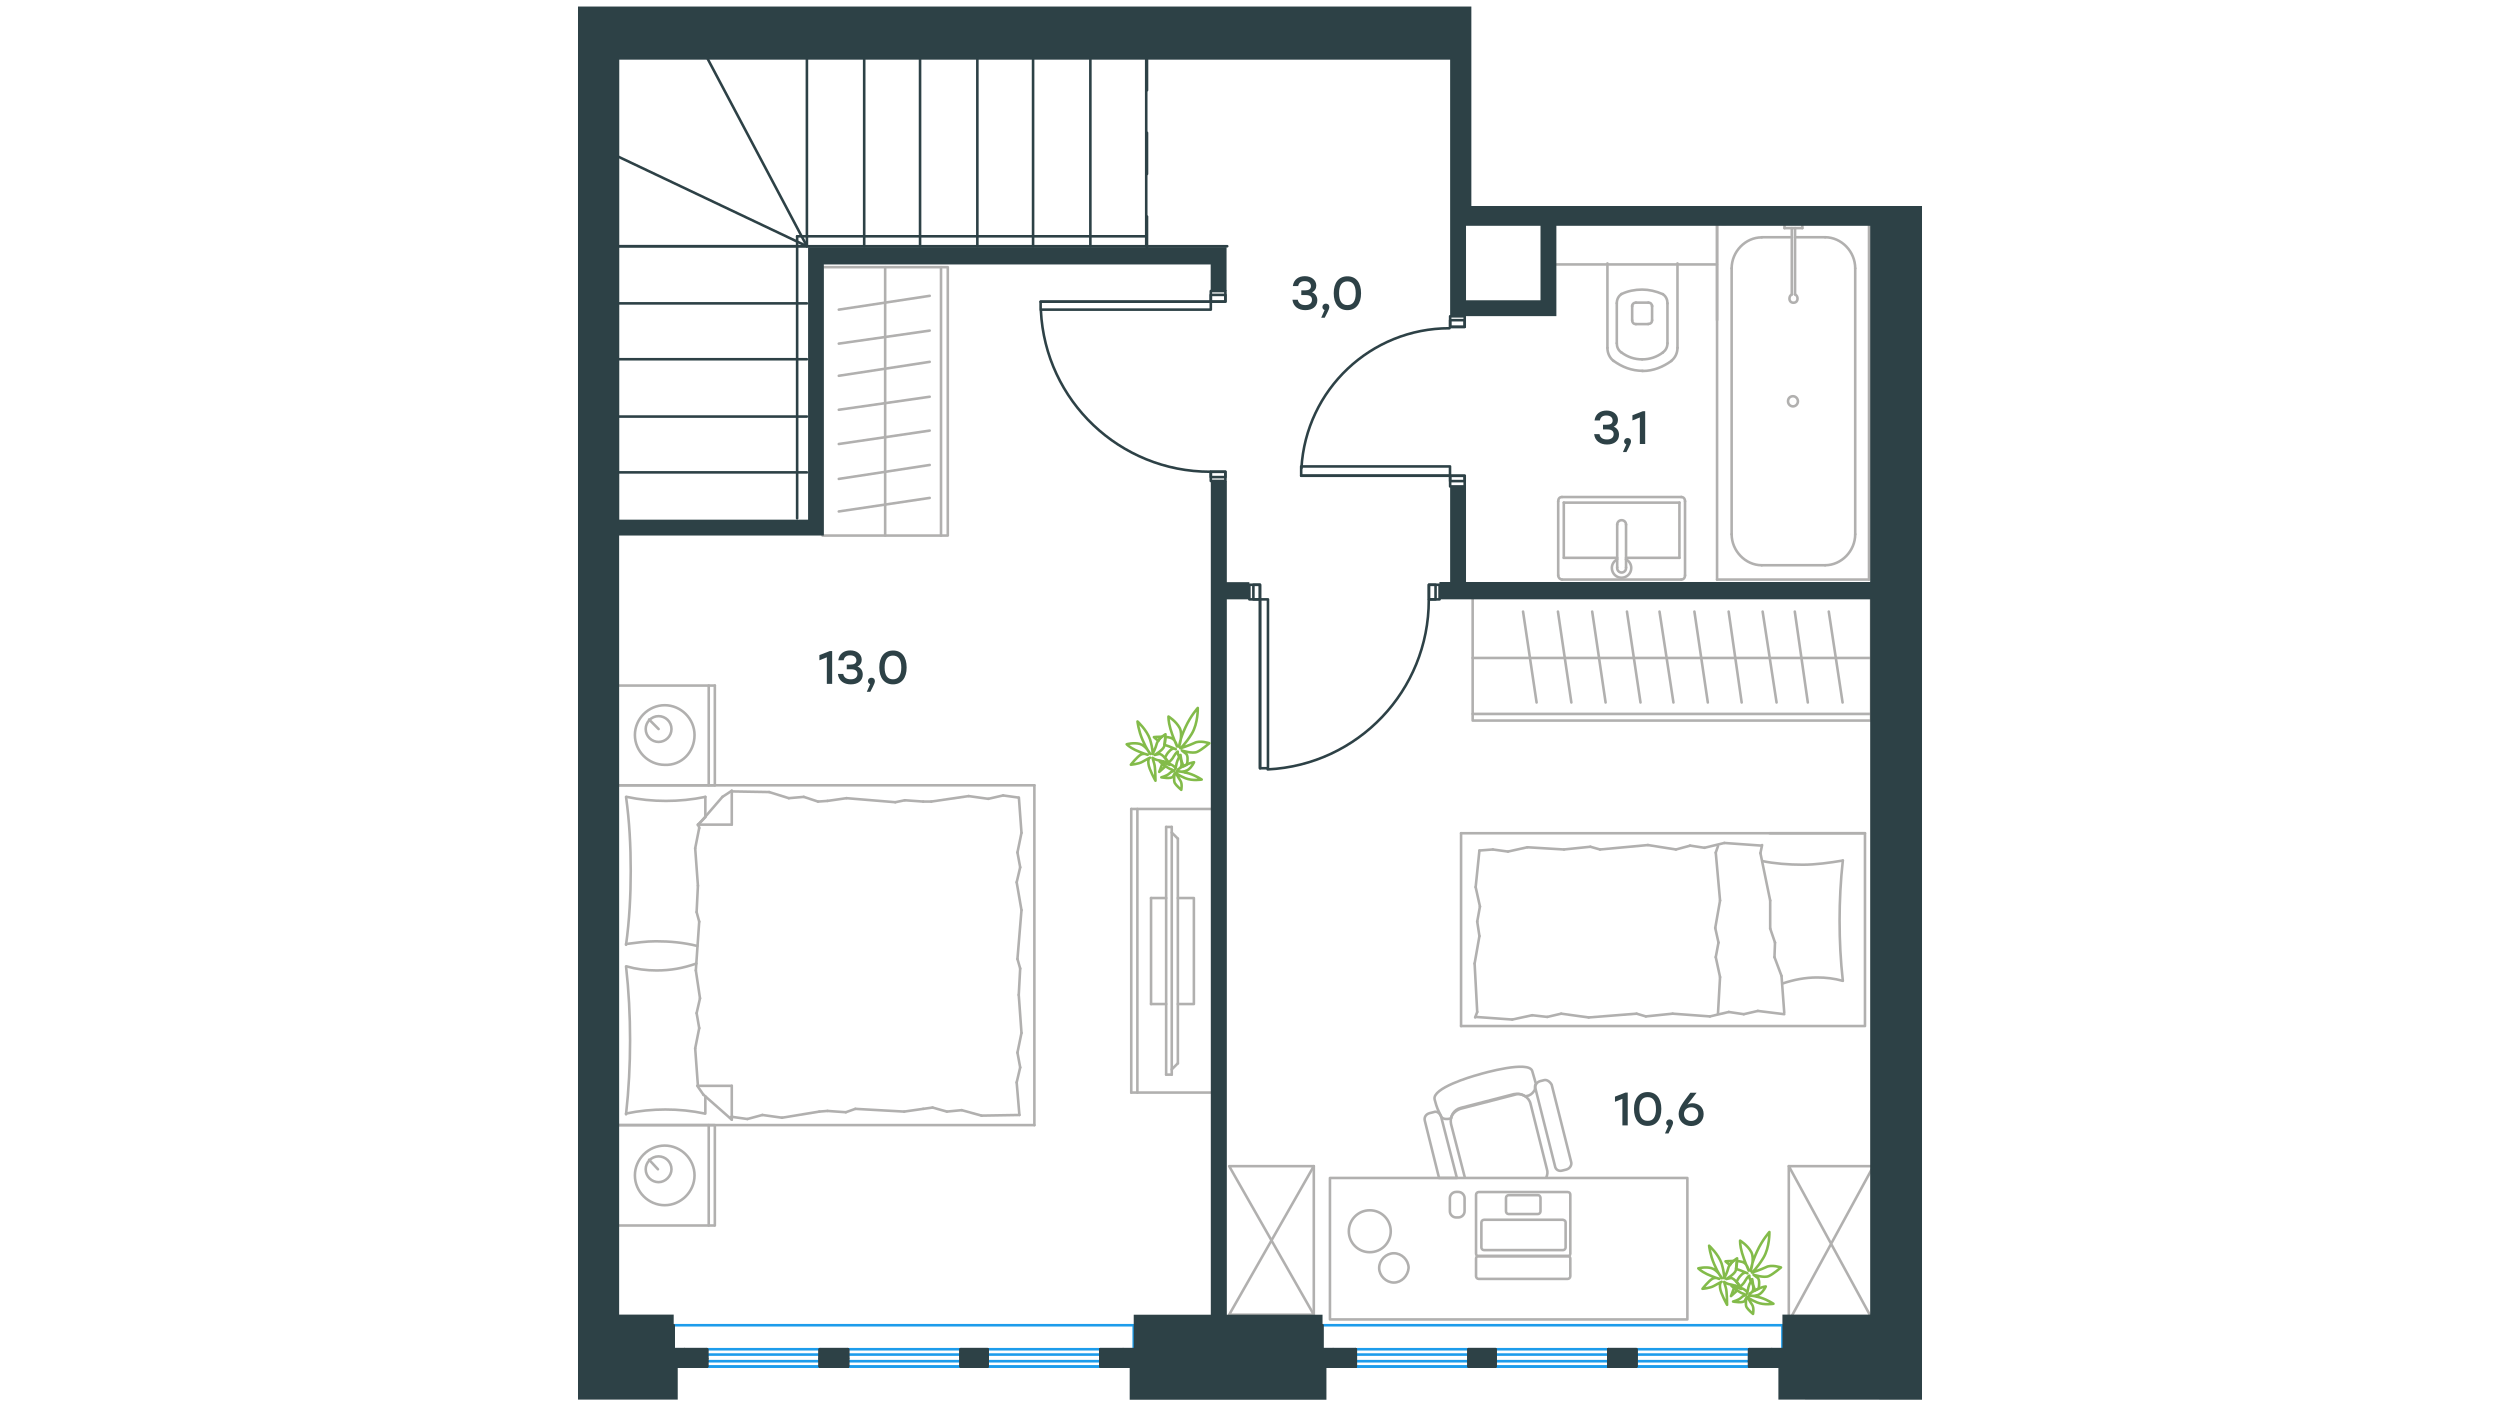 <?xml version="1.0" encoding="utf-8"?>
<!-- Generator: Adobe Illustrator 25.2.0, SVG Export Plug-In . SVG Version: 6.00 Build 0)  -->
<svg version="1.1" id="Слой_1" xmlns="http://www.w3.org/2000/svg" xmlns:xlink="http://www.w3.org/1999/xlink" x="0px" y="0px"
	 viewBox="0 0 1920 1080" style="enable-background:new 0 0 1920 1080;" xml:space="preserve">
<rect x="542.9" y="1040.3" style="fill:none;stroke:#1D9CEB;stroke-width:2;stroke-linecap:round;stroke-linejoin:round;stroke-miterlimit:10;" width="86.8" height="5.1"/>
<rect x="651.1" y="1040.3" style="fill:none;stroke:#1D9CEB;stroke-width:2;stroke-linecap:round;stroke-linejoin:round;stroke-miterlimit:10;" width="86.8" height="5.1"/>
<rect x="758.4" y="1040.3" style="fill:none;stroke:#1D9CEB;stroke-width:2;stroke-linecap:round;stroke-linejoin:round;stroke-miterlimit:10;" width="86.8" height="5.1"/>
<polyline style="fill:none;stroke:#1D9CEB;stroke-width:2;stroke-linecap:round;stroke-linejoin:round;stroke-miterlimit:10;" points="
	517.4,1017.8 870.7,1017.8 870.7,1049.5 "/>
<line style="fill:none;stroke:#1D9CEB;stroke-width:2;stroke-linecap:round;stroke-linejoin:round;stroke-miterlimit:10;" x1="517.4" y1="1049.5" x2="862.5" y2="1049.5"/>
<line style="fill:none;stroke:#1D9CEB;stroke-width:2;stroke-linecap:round;stroke-linejoin:round;stroke-miterlimit:10;" x1="542.9" y1="1036.2" x2="629.7" y2="1036.2"/>
<line style="fill:none;stroke:#1D9CEB;stroke-width:2;stroke-linecap:round;stroke-linejoin:round;stroke-miterlimit:10;" x1="651.2" y1="1036.2" x2="738" y2="1036.2"/>
<polyline style="fill:none;stroke:#1D9CEB;stroke-width:2;stroke-linecap:round;stroke-linejoin:round;stroke-miterlimit:10;" points="
	758.4,1049.5 758.4,1036.2 845.2,1036.2 845.2,1049.5 "/>
<line style="fill:none;stroke:#1D9CEB;stroke-width:2;stroke-linecap:round;stroke-linejoin:round;stroke-miterlimit:10;" x1="845.2" y1="1049.5" x2="758.4" y2="1049.5"/>
<line style="fill:none;stroke:#1D9CEB;stroke-width:2;stroke-linecap:round;stroke-linejoin:round;stroke-miterlimit:10;" x1="737.9" y1="1049.5" x2="651.2" y2="1049.5"/>
<line style="fill:none;stroke:#1D9CEB;stroke-width:2;stroke-linecap:round;stroke-linejoin:round;stroke-miterlimit:10;" x1="629.7" y1="1049.5" x2="542.9" y2="1049.5"/>
<rect x="1041.2" y="1040.3" style="fill:none;stroke:#1D9CEB;stroke-width:2;stroke-linecap:round;stroke-linejoin:round;stroke-miterlimit:10;" width="86.8" height="5.1"/>
<rect x="1148.4" y="1040.3" style="fill:none;stroke:#1D9CEB;stroke-width:2;stroke-linecap:round;stroke-linejoin:round;stroke-miterlimit:10;" width="86.8" height="5.1"/>
<rect x="1256.6" y="1040.3" style="fill:none;stroke:#1D9CEB;stroke-width:2;stroke-linecap:round;stroke-linejoin:round;stroke-miterlimit:10;" width="86.8" height="5.1"/>
<polyline style="fill:none;stroke:#1D9CEB;stroke-width:2;stroke-linecap:round;stroke-linejoin:round;stroke-miterlimit:10;" points="
	1015.7,1017.8 1368.9,1017.8 1368.9,1049.5 "/>
<line style="fill:none;stroke:#1D9CEB;stroke-width:2;stroke-linecap:round;stroke-linejoin:round;stroke-miterlimit:10;" x1="1023.8" y1="1049.5" x2="1368.9" y2="1049.5"/>
<line style="fill:none;stroke:#1D9CEB;stroke-width:2;stroke-linecap:round;stroke-linejoin:round;stroke-miterlimit:10;" x1="1041.2" y1="1036.2" x2="1128" y2="1036.2"/>
<line style="fill:none;stroke:#1D9CEB;stroke-width:2;stroke-linecap:round;stroke-linejoin:round;stroke-miterlimit:10;" x1="1148.4" y1="1036.2" x2="1235.2" y2="1036.2"/>
<polyline style="fill:none;stroke:#1D9CEB;stroke-width:2;stroke-linecap:round;stroke-linejoin:round;stroke-miterlimit:10;" points="
	1256.6,1049.5 1256.6,1036.2 1343.4,1036.2 1343.4,1049.5 "/>
<line style="fill:none;stroke:#1D9CEB;stroke-width:2;stroke-linecap:round;stroke-linejoin:round;stroke-miterlimit:10;" x1="1343.4" y1="1049.5" x2="1256.6" y2="1049.5"/>
<line style="fill:none;stroke:#1D9CEB;stroke-width:2;stroke-linecap:round;stroke-linejoin:round;stroke-miterlimit:10;" x1="1235.2" y1="1049.5" x2="1148.4" y2="1049.5"/>
<line style="fill:none;stroke:#1D9CEB;stroke-width:2;stroke-linecap:round;stroke-linejoin:round;stroke-miterlimit:10;" x1="1128" y1="1049.5" x2="1041.2" y2="1049.5"/>
<line style="fill:none;stroke:#B1B0AF;stroke-width:2;stroke-linecap:round;stroke-linejoin:round;stroke-miterlimit:22.926;" x1="471.9" y1="603.1" x2="471.9" y2="526.5"/>
<line style="fill:none;stroke:#B1B0AF;stroke-width:2;stroke-linecap:round;stroke-linejoin:round;stroke-miterlimit:22.926;" x1="549" y1="526.5" x2="549" y2="603.1"/>
<line style="fill:none;stroke:#B1B0AF;stroke-width:2;stroke-linecap:round;stroke-linejoin:round;stroke-miterlimit:22.926;" x1="549" y1="603.1" x2="471.9" y2="603.1"/>
<line style="fill:none;stroke:#B1B0AF;stroke-width:2;stroke-linecap:round;stroke-linejoin:round;stroke-miterlimit:22.926;" x1="471.9" y1="526.5" x2="549" y2="526.5"/>
<line style="fill:none;stroke:#B1B0AF;stroke-width:2;stroke-linecap:round;stroke-linejoin:round;stroke-miterlimit:22.926;" x1="505.8" y1="559.9" x2="498.5" y2="552.6"/>
<line style="fill:none;stroke:#B1B0AF;stroke-width:2;stroke-linecap:round;stroke-linejoin:round;stroke-miterlimit:22.926;" x1="544.3" y1="526.5" x2="544.3" y2="603.1"/>
<path style="fill:none;stroke:#B1B0AF;stroke-width:2;stroke-linecap:round;stroke-linejoin:round;stroke-miterlimit:22.926;" d="
	M533.4,564.5c0-12.5-10.4-22.9-22.9-22.9c-12.5,0-22.9,10.4-22.9,22.9s10.4,22.9,22.9,22.9C523.5,588,533.4,577.6,533.4,564.5z"/>
<path style="fill:none;stroke:#B1B0AF;stroke-width:2;stroke-linecap:round;stroke-linejoin:round;stroke-miterlimit:22.926;" d="
	M515.7,559.9c0-5.7-4.7-9.9-9.9-9.9c-5.7,0-9.9,4.7-9.9,9.9c0,5.7,4.7,9.9,9.9,9.9C511,569.8,515.7,565.6,515.7,559.9z"/>
<line style="fill:none;stroke:#B1B0AF;stroke-width:2;stroke-linecap:round;stroke-linejoin:round;stroke-miterlimit:22.926;" x1="471.9" y1="864.1" x2="471.9" y2="603.1"/>
<line style="fill:none;stroke:#B1B0AF;stroke-width:2;stroke-linecap:round;stroke-linejoin:round;stroke-miterlimit:22.926;" x1="541.7" y1="842" x2="541.7" y2="855.2"/>
<line style="fill:none;stroke:#B1B0AF;stroke-width:2;stroke-linecap:round;stroke-linejoin:round;stroke-miterlimit:22.926;" x1="536" y1="633.3" x2="562" y2="633.3"/>
<line style="fill:none;stroke:#B1B0AF;stroke-width:2;stroke-linecap:round;stroke-linejoin:round;stroke-miterlimit:22.926;" x1="541.7" y1="627.6" x2="536" y2="633.3"/>
<line style="fill:none;stroke:#B1B0AF;stroke-width:2;stroke-linecap:round;stroke-linejoin:round;stroke-miterlimit:22.926;" x1="794.4" y1="864.1" x2="471.9" y2="864.1"/>
<line style="fill:none;stroke:#B1B0AF;stroke-width:2;stroke-linecap:round;stroke-linejoin:round;stroke-miterlimit:22.926;" x1="562" y1="607.3" x2="562" y2="633.3"/>
<line style="fill:none;stroke:#B1B0AF;stroke-width:2;stroke-linecap:round;stroke-linejoin:round;stroke-miterlimit:22.926;" x1="471.9" y1="603.1" x2="794.4" y2="603.1"/>
<line style="fill:none;stroke:#B1B0AF;stroke-width:2;stroke-linecap:round;stroke-linejoin:round;stroke-miterlimit:22.926;" x1="562" y1="859.9" x2="540.2" y2="840.7"/>
<line style="fill:none;stroke:#B1B0AF;stroke-width:2;stroke-linecap:round;stroke-linejoin:round;stroke-miterlimit:22.926;" x1="540.2" y1="840.7" x2="535.5" y2="833.9"/>
<line style="fill:none;stroke:#B1B0AF;stroke-width:2;stroke-linecap:round;stroke-linejoin:round;stroke-miterlimit:22.926;" x1="541.7" y1="612" x2="541.7" y2="627.2"/>
<line style="fill:none;stroke:#B1B0AF;stroke-width:2;stroke-linecap:round;stroke-linejoin:round;stroke-miterlimit:22.926;" x1="536" y1="833.9" x2="562" y2="833.9"/>
<line style="fill:none;stroke:#B1B0AF;stroke-width:2;stroke-linecap:round;stroke-linejoin:round;stroke-miterlimit:22.926;" x1="536" y1="633.8" x2="554.8" y2="612"/>
<line style="fill:none;stroke:#B1B0AF;stroke-width:2;stroke-linecap:round;stroke-linejoin:round;stroke-miterlimit:22.926;" x1="554.8" y1="612" x2="562" y2="607.3"/>
<line style="fill:none;stroke:#B1B0AF;stroke-width:2;stroke-linecap:round;stroke-linejoin:round;stroke-miterlimit:22.926;" x1="562" y1="859.9" x2="562" y2="833.9"/>
<line style="fill:none;stroke:#B1B0AF;stroke-width:2;stroke-linecap:round;stroke-linejoin:round;stroke-miterlimit:22.926;" x1="783.5" y1="743.8" x2="782.4" y2="764.1"/>
<line style="fill:none;stroke:#B1B0AF;stroke-width:2;stroke-linecap:round;stroke-linejoin:round;stroke-miterlimit:22.926;" x1="780.8" y1="677.6" x2="784.5" y2="699"/>
<line style="fill:none;stroke:#B1B0AF;stroke-width:2;stroke-linecap:round;stroke-linejoin:round;stroke-miterlimit:22.926;" x1="781.4" y1="654.7" x2="783.5" y2="666.1"/>
<line style="fill:none;stroke:#B1B0AF;stroke-width:2;stroke-linecap:round;stroke-linejoin:round;stroke-miterlimit:22.926;" x1="783.5" y1="666.1" x2="780.8" y2="677.6"/>
<line style="fill:none;stroke:#B1B0AF;stroke-width:2;stroke-linecap:round;stroke-linejoin:round;stroke-miterlimit:22.926;" x1="781.4" y1="736.5" x2="783.5" y2="743.8"/>
<line style="fill:none;stroke:#B1B0AF;stroke-width:2;stroke-linecap:round;stroke-linejoin:round;stroke-miterlimit:22.926;" x1="784.5" y1="699" x2="781.4" y2="736.5"/>
<line style="fill:none;stroke:#B1B0AF;stroke-width:2;stroke-linecap:round;stroke-linejoin:round;stroke-miterlimit:22.926;" x1="782.5" y1="612.5" x2="784.5" y2="639.6"/>
<line style="fill:none;stroke:#B1B0AF;stroke-width:2;stroke-linecap:round;stroke-linejoin:round;stroke-miterlimit:22.926;" x1="784.5" y1="639.6" x2="781.4" y2="654.7"/>
<line style="fill:none;stroke:#B1B0AF;stroke-width:2;stroke-linecap:round;stroke-linejoin:round;stroke-miterlimit:22.926;" x1="780.8" y1="831.3" x2="782.9" y2="856.3"/>
<line style="fill:none;stroke:#B1B0AF;stroke-width:2;stroke-linecap:round;stroke-linejoin:round;stroke-miterlimit:22.926;" x1="781.4" y1="808.4" x2="783.5" y2="819.8"/>
<line style="fill:none;stroke:#B1B0AF;stroke-width:2;stroke-linecap:round;stroke-linejoin:round;stroke-miterlimit:22.926;" x1="783.5" y1="819.8" x2="780.8" y2="831.3"/>
<line style="fill:none;stroke:#B1B0AF;stroke-width:2;stroke-linecap:round;stroke-linejoin:round;stroke-miterlimit:22.926;" x1="782.4" y1="764.1" x2="784.5" y2="793.3"/>
<line style="fill:none;stroke:#B1B0AF;stroke-width:2;stroke-linecap:round;stroke-linejoin:round;stroke-miterlimit:22.926;" x1="784.5" y1="793.3" x2="781.4" y2="808.4"/>
<line style="fill:none;stroke:#B1B0AF;stroke-width:2;stroke-linecap:round;stroke-linejoin:round;stroke-miterlimit:22.926;" x1="794.4" y1="864.1" x2="794.4" y2="603.1"/>
<path style="fill:none;stroke:#B1B0AF;stroke-width:2;stroke-linecap:round;stroke-linejoin:round;stroke-miterlimit:22.926;" d="
	M480.8,742.2c2.1,18.8,3.1,37.5,3.1,56.8c0,18.8-1,38-3.1,56.8"/>
<path style="fill:none;stroke:#B1B0AF;stroke-width:2;stroke-linecap:round;stroke-linejoin:round;stroke-miterlimit:22.926;" d="
	M534.8,740c-10.4,3.6-19.6,5.3-30.6,5.3c-7.8,0-15.6-1-22.9-3.1"/>
<path style="fill:none;stroke:#B1B0AF;stroke-width:2;stroke-linecap:round;stroke-linejoin:round;stroke-miterlimit:22.926;" d="
	M480.8,855.2c9.9-2.1,20.3-3.1,30.2-3.1c10.4,0,20.3,1,30.2,3.1"/>
<path style="fill:none;stroke:#B1B0AF;stroke-width:2;stroke-linecap:round;stroke-linejoin:round;stroke-miterlimit:22.926;" d="
	M480.8,725c7.8-1,15.6-2.1,22.9-2.1c10.9,0,21.4,1,31.8,3.6"/>
<line style="fill:none;stroke:#B1B0AF;stroke-width:2;stroke-linecap:round;stroke-linejoin:round;stroke-miterlimit:22.926;" x1="628.2" y1="615.6" x2="635.5" y2="615.1"/>
<line style="fill:none;stroke:#B1B0AF;stroke-width:2;stroke-linecap:round;stroke-linejoin:round;stroke-miterlimit:22.926;" x1="605.8" y1="613" x2="617.3" y2="612"/>
<line style="fill:none;stroke:#B1B0AF;stroke-width:2;stroke-linecap:round;stroke-linejoin:round;stroke-miterlimit:22.926;" x1="617.3" y1="612" x2="628.2" y2="615.6"/>
<line style="fill:none;stroke:#B1B0AF;stroke-width:2;stroke-linecap:round;stroke-linejoin:round;stroke-miterlimit:22.926;" x1="562" y1="607.8" x2="590.7" y2="608.3"/>
<line style="fill:none;stroke:#B1B0AF;stroke-width:2;stroke-linecap:round;stroke-linejoin:round;stroke-miterlimit:22.926;" x1="590.7" y1="608.3" x2="605.8" y2="613"/>
<line style="fill:none;stroke:#B1B0AF;stroke-width:2;stroke-linecap:round;stroke-linejoin:round;stroke-miterlimit:22.926;" x1="694.9" y1="614.6" x2="709" y2="615.6"/>
<line style="fill:none;stroke:#B1B0AF;stroke-width:2;stroke-linecap:round;stroke-linejoin:round;stroke-miterlimit:22.926;" x1="635.5" y1="615.1" x2="650.1" y2="613"/>
<line style="fill:none;stroke:#B1B0AF;stroke-width:2;stroke-linecap:round;stroke-linejoin:round;stroke-miterlimit:22.926;" x1="687.6" y1="616.1" x2="694.9" y2="614.6"/>
<line style="fill:none;stroke:#B1B0AF;stroke-width:2;stroke-linecap:round;stroke-linejoin:round;stroke-miterlimit:22.926;" x1="650.1" y1="613" x2="687.6" y2="616.1"/>
<line style="fill:none;stroke:#B1B0AF;stroke-width:2;stroke-linecap:round;stroke-linejoin:round;stroke-miterlimit:22.926;" x1="709" y1="615.6" x2="715.2" y2="615.6"/>
<line style="fill:none;stroke:#B1B0AF;stroke-width:2;stroke-linecap:round;stroke-linejoin:round;stroke-miterlimit:22.926;" x1="759" y1="613.5" x2="770.4" y2="610.9"/>
<line style="fill:none;stroke:#B1B0AF;stroke-width:2;stroke-linecap:round;stroke-linejoin:round;stroke-miterlimit:22.926;" x1="770.4" y1="610.9" x2="781.9" y2="612.5"/>
<line style="fill:none;stroke:#B1B0AF;stroke-width:2;stroke-linecap:round;stroke-linejoin:round;stroke-miterlimit:22.926;" x1="715.2" y1="615.6" x2="743.9" y2="611.4"/>
<line style="fill:none;stroke:#B1B0AF;stroke-width:2;stroke-linecap:round;stroke-linejoin:round;stroke-miterlimit:22.926;" x1="743.9" y1="611.4" x2="759" y2="613.5"/>
<line style="fill:none;stroke:#B1B0AF;stroke-width:2;stroke-linecap:round;stroke-linejoin:round;stroke-miterlimit:22.926;" x1="716.2" y1="850.6" x2="709" y2="851.6"/>
<line style="fill:none;stroke:#B1B0AF;stroke-width:2;stroke-linecap:round;stroke-linejoin:round;stroke-miterlimit:22.926;" x1="738.6" y1="852.6" x2="727.2" y2="853.7"/>
<line style="fill:none;stroke:#B1B0AF;stroke-width:2;stroke-linecap:round;stroke-linejoin:round;stroke-miterlimit:22.926;" x1="727.2" y1="853.7" x2="716.2" y2="850.6"/>
<line style="fill:none;stroke:#B1B0AF;stroke-width:2;stroke-linecap:round;stroke-linejoin:round;stroke-miterlimit:22.926;" x1="782.9" y1="856.3" x2="753.8" y2="856.8"/>
<line style="fill:none;stroke:#B1B0AF;stroke-width:2;stroke-linecap:round;stroke-linejoin:round;stroke-miterlimit:22.926;" x1="753.8" y1="856.8" x2="738.6" y2="852.6"/>
<line style="fill:none;stroke:#B1B0AF;stroke-width:2;stroke-linecap:round;stroke-linejoin:round;stroke-miterlimit:22.926;" x1="649.6" y1="854.2" x2="635.5" y2="853.2"/>
<line style="fill:none;stroke:#B1B0AF;stroke-width:2;stroke-linecap:round;stroke-linejoin:round;stroke-miterlimit:22.926;" x1="709" y1="851.6" x2="694.4" y2="853.7"/>
<line style="fill:none;stroke:#B1B0AF;stroke-width:2;stroke-linecap:round;stroke-linejoin:round;stroke-miterlimit:22.926;" x1="656.9" y1="851.6" x2="649.6" y2="854.2"/>
<line style="fill:none;stroke:#B1B0AF;stroke-width:2;stroke-linecap:round;stroke-linejoin:round;stroke-miterlimit:22.926;" x1="694.4" y1="853.7" x2="656.9" y2="851.6"/>
<line style="fill:none;stroke:#B1B0AF;stroke-width:2;stroke-linecap:round;stroke-linejoin:round;stroke-miterlimit:22.926;" x1="635.5" y1="853.2" x2="629.2" y2="853.7"/>
<line style="fill:none;stroke:#B1B0AF;stroke-width:2;stroke-linecap:round;stroke-linejoin:round;stroke-miterlimit:22.926;" x1="562.6" y1="857.8" x2="561.5" y2="857.8"/>
<line style="fill:none;stroke:#B1B0AF;stroke-width:2;stroke-linecap:round;stroke-linejoin:round;stroke-miterlimit:22.926;" x1="585.5" y1="856.3" x2="574" y2="859.4"/>
<line style="fill:none;stroke:#B1B0AF;stroke-width:2;stroke-linecap:round;stroke-linejoin:round;stroke-miterlimit:22.926;" x1="574" y1="859.4" x2="562.6" y2="857.8"/>
<line style="fill:none;stroke:#B1B0AF;stroke-width:2;stroke-linecap:round;stroke-linejoin:round;stroke-miterlimit:22.926;" x1="629.2" y1="853.7" x2="600.6" y2="858.4"/>
<line style="fill:none;stroke:#B1B0AF;stroke-width:2;stroke-linecap:round;stroke-linejoin:round;stroke-miterlimit:22.926;" x1="600.6" y1="858.4" x2="585.5" y2="856.3"/>
<path style="fill:none;stroke:#B1B0AF;stroke-width:2;stroke-linecap:round;stroke-linejoin:round;stroke-miterlimit:22.926;" d="
	M480.8,612c2.6,18.8,3.6,37.5,3.6,56.8c0,18.8-1,38-3.6,56.8"/>
<path style="fill:none;stroke:#B1B0AF;stroke-width:2;stroke-linecap:round;stroke-linejoin:round;stroke-miterlimit:22.926;" d="
	M541.7,612c-9.9,2.1-20.3,3.1-30.2,3.1c-10.4,0-20.3-1-30.2-3.1"/>
<line style="fill:none;stroke:#B1B0AF;stroke-width:2;stroke-linecap:round;stroke-linejoin:round;stroke-miterlimit:22.926;" x1="535" y1="700.5" x2="536" y2="680.2"/>
<line style="fill:none;stroke:#B1B0AF;stroke-width:2;stroke-linecap:round;stroke-linejoin:round;stroke-miterlimit:22.926;" x1="537.6" y1="766.7" x2="534.4" y2="745.3"/>
<line style="fill:none;stroke:#B1B0AF;stroke-width:2;stroke-linecap:round;stroke-linejoin:round;stroke-miterlimit:22.926;" x1="537" y1="789.6" x2="535" y2="778.1"/>
<line style="fill:none;stroke:#B1B0AF;stroke-width:2;stroke-linecap:round;stroke-linejoin:round;stroke-miterlimit:22.926;" x1="535" y1="778.1" x2="537.6" y2="766.7"/>
<line style="fill:none;stroke:#B1B0AF;stroke-width:2;stroke-linecap:round;stroke-linejoin:round;stroke-miterlimit:22.926;" x1="537" y1="707.8" x2="535" y2="700.5"/>
<line style="fill:none;stroke:#B1B0AF;stroke-width:2;stroke-linecap:round;stroke-linejoin:round;stroke-miterlimit:22.926;" x1="534.4" y1="745.3" x2="537" y2="707.8"/>
<line style="fill:none;stroke:#B1B0AF;stroke-width:2;stroke-linecap:round;stroke-linejoin:round;stroke-miterlimit:22.926;" x1="536" y1="833.9" x2="533.9" y2="805.2"/>
<line style="fill:none;stroke:#B1B0AF;stroke-width:2;stroke-linecap:round;stroke-linejoin:round;stroke-miterlimit:22.926;" x1="533.9" y1="805.2" x2="537" y2="789.6"/>
<line style="fill:none;stroke:#B1B0AF;stroke-width:2;stroke-linecap:round;stroke-linejoin:round;stroke-miterlimit:22.926;" x1="537" y1="635.9" x2="536.5" y2="633.3"/>
<line style="fill:none;stroke:#B1B0AF;stroke-width:2;stroke-linecap:round;stroke-linejoin:round;stroke-miterlimit:22.926;" x1="536" y1="680.2" x2="533.9" y2="651.5"/>
<line style="fill:none;stroke:#B1B0AF;stroke-width:2;stroke-linecap:round;stroke-linejoin:round;stroke-miterlimit:22.926;" x1="533.9" y1="651.5" x2="537" y2="635.9"/>
<line style="fill:none;stroke:#B1B0AF;stroke-width:2;stroke-linecap:round;stroke-linejoin:round;stroke-miterlimit:22.926;" x1="471.9" y1="941.2" x2="471.9" y2="864.1"/>
<line style="fill:none;stroke:#B1B0AF;stroke-width:2;stroke-linecap:round;stroke-linejoin:round;stroke-miterlimit:22.926;" x1="549" y1="864.1" x2="549" y2="941.2"/>
<line style="fill:none;stroke:#B1B0AF;stroke-width:2;stroke-linecap:round;stroke-linejoin:round;stroke-miterlimit:22.926;" x1="548.5" y1="941.2" x2="471.9" y2="941.2"/>
<line style="fill:none;stroke:#B1B0AF;stroke-width:2;stroke-linecap:round;stroke-linejoin:round;stroke-miterlimit:22.926;" x1="471.9" y1="864.1" x2="548.5" y2="864.1"/>
<line style="fill:none;stroke:#B1B0AF;stroke-width:2;stroke-linecap:round;stroke-linejoin:round;stroke-miterlimit:22.926;" x1="505.3" y1="898" x2="498.5" y2="890.7"/>
<line style="fill:none;stroke:#B1B0AF;stroke-width:2;stroke-linecap:round;stroke-linejoin:round;stroke-miterlimit:22.926;" x1="544.3" y1="864.1" x2="544.3" y2="941.2"/>
<path style="fill:none;stroke:#B1B0AF;stroke-width:2;stroke-linecap:round;stroke-linejoin:round;stroke-miterlimit:22.926;" d="
	M533.4,902.7c0-12.5-10.4-22.9-22.9-22.9c-12.5,0-22.9,10.4-22.9,22.9s10.4,22.9,22.9,22.9C523,925.6,533.4,915.2,533.4,902.7z"/>
<path style="fill:none;stroke:#B1B0AF;stroke-width:2;stroke-linecap:round;stroke-linejoin:round;stroke-miterlimit:22.926;" d="
	M515.7,898c0-5.7-4.7-9.9-9.9-9.9c-5.7,0-9.9,4.7-9.9,9.9c0,5.7,4.7,9.9,9.9,9.9S515.7,903.2,515.7,898z"/>
<line style="fill:none;stroke:#B1B0AF;stroke-width:2;stroke-linecap:round;stroke-linejoin:round;stroke-miterlimit:22.926;" x1="873.5" y1="839.1" x2="873.5" y2="621.3"/>
<polyline style="fill:none;stroke:#B1B0AF;stroke-width:2;stroke-linecap:round;stroke-linejoin:round;stroke-miterlimit:22.926;" points="
	868.8,621.3 932.1,621.3 932.1,839.1 868.8,839.1 "/>
<line style="fill:none;stroke:#B1B0AF;stroke-width:2;stroke-linecap:round;stroke-linejoin:round;stroke-miterlimit:22.926;" x1="868.8" y1="839.1" x2="868.8" y2="621.3"/>
<polyline style="fill:none;stroke:#B1B0AF;stroke-width:2;stroke-linecap:round;stroke-linejoin:round;stroke-miterlimit:22.926;" points="
	904.6,689.7 916.9,689.7 916.9,771.1 904.6,771.1 "/>
<line style="fill:none;stroke:#B1B0AF;stroke-width:2;stroke-linecap:round;stroke-linejoin:round;stroke-miterlimit:22.926;" x1="895.6" y1="771.1" x2="884" y2="771.1"/>
<line style="fill:none;stroke:#B1B0AF;stroke-width:2;stroke-linecap:round;stroke-linejoin:round;stroke-miterlimit:22.926;" x1="884" y1="771.1" x2="884" y2="689.7"/>
<line style="fill:none;stroke:#B1B0AF;stroke-width:2;stroke-linecap:round;stroke-linejoin:round;stroke-miterlimit:22.926;" x1="884" y1="689.7" x2="895.6" y2="689.7"/>
<line style="fill:none;stroke:#B1B0AF;stroke-width:2;stroke-linecap:round;stroke-linejoin:round;stroke-miterlimit:22.926;" x1="895.6" y1="825.3" x2="899.9" y2="825.3"/>
<line style="fill:none;stroke:#B1B0AF;stroke-width:2;stroke-linecap:round;stroke-linejoin:round;stroke-miterlimit:22.926;" x1="904.6" y1="644.1" x2="899.9" y2="639.4"/>
<line style="fill:none;stroke:#B1B0AF;stroke-width:2;stroke-linecap:round;stroke-linejoin:round;stroke-miterlimit:22.926;" x1="899.9" y1="821.3" x2="904.6" y2="816.6"/>
<line style="fill:none;stroke:#B1B0AF;stroke-width:2;stroke-linecap:round;stroke-linejoin:round;stroke-miterlimit:22.926;" x1="899.9" y1="635.1" x2="899.9" y2="825.3"/>
<line style="fill:none;stroke:#B1B0AF;stroke-width:2;stroke-linecap:round;stroke-linejoin:round;stroke-miterlimit:22.926;" x1="895.6" y1="825.3" x2="895.6" y2="635.1"/>
<line style="fill:none;stroke:#B1B0AF;stroke-width:2;stroke-linecap:round;stroke-linejoin:round;stroke-miterlimit:22.926;" x1="895.6" y1="635.1" x2="899.9" y2="635.1"/>
<line style="fill:none;stroke:#B1B0AF;stroke-width:2;stroke-linecap:round;stroke-linejoin:round;stroke-miterlimit:22.926;" x1="904.6" y1="816.6" x2="904.6" y2="644.1"/>
<path style="fill:none;stroke:#B1B0AF;stroke-width:2;stroke-linecap:round;stroke-linejoin:round;stroke-miterlimit:22.926;" d="
	M1068.1,945.6c0-8.9-7.2-16.1-16.1-16.1s-16.1,7.2-16.1,16.1c0,8.9,7.2,16.1,16.1,16.1C1060.9,961.7,1068.1,954.5,1068.1,945.6z"/>
<path style="fill:none;stroke:#B1B0AF;stroke-width:2;stroke-linecap:round;stroke-linejoin:round;stroke-miterlimit:22.926;" d="
	M1070.5,985c-6,0-11.3-5.2-11.3-11.2s5.2-11.3,11.3-11.3c6,0,11.3,5.2,11.3,11.3C1081.3,979.8,1076.5,985,1070.5,985z"/>
<path style="fill:none;stroke:#B1B0AF;stroke-width:2;stroke-linecap:round;stroke-linejoin:round;stroke-miterlimit:22.926;" d="
	M1124.9,903.9l-10.5-40.6c-1.2-5.6,2-11.2,7.6-12.5l40.6-10.5c5.6-1.2,11.7,2,12.9,7.6l12.5,49.9c0.8,2.4,0.4,4.4-0.4,6.4"/>
<path style="fill:none;stroke:#B1B0AF;stroke-width:2;stroke-linecap:round;stroke-linejoin:round;stroke-miterlimit:22.926;" d="
	M1191.7,833.1l14.9,59.1c0.8,2.4-0.8,5.2-3.6,6l-3.2,0.8c-2.8,0.8-5.2-0.8-5.6-3.6l-14.9-59.1c-0.8-2.8,0.8-5.2,3.6-6l3.2-0.8
	C1188,829.1,1190.4,830.7,1191.7,833.1z"/>
<path style="fill:none;stroke:#B1B0AF;stroke-width:2;stroke-linecap:round;stroke-linejoin:round;stroke-miterlimit:22.926;" d="
	M1106.8,857.7l12.1,47h-13.7l-10.9-43.8c-0.8-2.8,0.8-5.2,3.6-6l3.2-0.8C1103.2,853.2,1105.6,854.4,1106.8,857.7z"/>
<path style="fill:none;stroke:#B1B0AF;stroke-width:2;stroke-linecap:round;stroke-linejoin:round;stroke-miterlimit:22.926;" d="
	M1176.8,822.7l2.8,9.7c-0.8,0.8-0.8,2.4-0.8,4.4c-0.8,1.6-2.4,3.6-4.4,4.4c0,0-0.8,0.4-2.8,0.8c-2.8-1.6-5.2-2.4-8.4-1.2l-40.6,10.5
	c-3.6,0.8-7.7,4-8,7.3c-1.8,1.2-6.7,1.2-7.6-0.9c-2.9-5.9-3.3-6.2-5.2-13.3c-2.2-8.7,28.4-17.7,33-18.9
	C1139.2,824.1,1174.6,814.1,1176.8,822.7z"/>
<path style="fill:none;stroke:#B1B0AF;stroke-width:2;stroke-linecap:round;stroke-linejoin:round;stroke-miterlimit:22.926;" d="
	M1206,966.5v13.7c0,1.2-1.2,2-2,2h-68.4c-1.2,0-2-1.2-2-2v-13.7c0-1.2,1.2-2,2-2h68.4C1205.2,964.5,1206,965.7,1206,966.5z"/>
<path style="fill:none;stroke:#B1B0AF;stroke-width:2;stroke-linecap:round;stroke-linejoin:round;stroke-miterlimit:22.926;" d="
	M1202.4,938.8v19.3c0,1.2-1.2,2-2,2h-60.7c-1.2,0-2-1.2-2-2v-19.3c0-1.2,1.2-2,2-2h60.7C1201.6,937.2,1202.4,937.6,1202.4,938.8z"/>
<path style="fill:none;stroke:#B1B0AF;stroke-width:2;stroke-linecap:round;stroke-linejoin:round;stroke-miterlimit:22.926;" d="
	M1183.1,919.9v10.5c0,1.2-1.2,2-2,2h-22.5c-1.2,0-2-1.2-2-2v-10.5c0-1.2,1.2-2,2-2h22.9C1182.3,917.9,1183.1,919.1,1183.1,919.9z"/>
<path style="fill:none;stroke:#B1B0AF;stroke-width:2;stroke-linecap:round;stroke-linejoin:round;stroke-miterlimit:22.926;" d="
	M1206,917.5v45.4c0,1.2-1.2,2-2,2h-68.4c-1.2,0-2-1.2-2-2v-45.4c0-1.2,1.2-2,2-2h68.4C1205.2,915.5,1206,916.3,1206,917.5z"/>
<rect x="1021.4" y="904.7" style="fill:none;stroke:#B1B0AF;stroke-width:2;stroke-linecap:round;stroke-linejoin:round;stroke-miterlimit:22.926;" width="274.5" height="108.6"/>
<path style="fill:none;stroke:#B1B0AF;stroke-width:2;stroke-linecap:round;stroke-linejoin:round;stroke-miterlimit:22.926;" d="
	M1120,935h-1.7c-2.6,0-4.8-2.2-4.8-4.8v-10c0-2.6,2.2-4.8,4.8-4.8h1.7c2.6,0,4.8,2.2,4.8,4.8v10C1124.8,932.8,1122.6,935,1120,935z"
	/>
<line style="fill:none;stroke:#B1B0AF;stroke-width:2;stroke-linecap:round;stroke-linejoin:round;stroke-miterlimit:22.926;" x1="1321" y1="691.6" x2="1317.3" y2="712.7"/>
<line style="fill:none;stroke:#B1B0AF;stroke-width:2;stroke-linecap:round;stroke-linejoin:round;stroke-miterlimit:22.926;" x1="1319.8" y1="723.9" x2="1317.7" y2="735.1"/>
<line style="fill:none;stroke:#B1B0AF;stroke-width:2;stroke-linecap:round;stroke-linejoin:round;stroke-miterlimit:22.926;" x1="1317.3" y1="712.7" x2="1319.8" y2="723.9"/>
<line style="fill:none;stroke:#B1B0AF;stroke-width:2;stroke-linecap:round;stroke-linejoin:round;stroke-miterlimit:22.926;" x1="1319.4" y1="649.9" x2="1317.7" y2="654.8"/>
<line style="fill:none;stroke:#B1B0AF;stroke-width:2;stroke-linecap:round;stroke-linejoin:round;stroke-miterlimit:22.926;" x1="1317.7" y1="654.8" x2="1321" y2="691.6"/>
<line style="fill:none;stroke:#B1B0AF;stroke-width:2;stroke-linecap:round;stroke-linejoin:round;stroke-miterlimit:22.926;" x1="1321" y1="750.4" x2="1319.4" y2="778.5"/>
<line style="fill:none;stroke:#B1B0AF;stroke-width:2;stroke-linecap:round;stroke-linejoin:round;stroke-miterlimit:22.926;" x1="1317.7" y1="735.1" x2="1321" y2="750.4"/>
<line style="fill:none;stroke:#B1B0AF;stroke-width:2;stroke-linecap:round;stroke-linejoin:round;stroke-miterlimit:22.926;" x1="1284.6" y1="778.5" x2="1264" y2="780.6"/>
<line style="fill:none;stroke:#B1B0AF;stroke-width:2;stroke-linecap:round;stroke-linejoin:round;stroke-miterlimit:22.926;" x1="1220.1" y1="781.4" x2="1199" y2="778.5"/>
<line style="fill:none;stroke:#B1B0AF;stroke-width:2;stroke-linecap:round;stroke-linejoin:round;stroke-miterlimit:22.926;" x1="1188.3" y1="781" x2="1176.7" y2="779.7"/>
<line style="fill:none;stroke:#B1B0AF;stroke-width:2;stroke-linecap:round;stroke-linejoin:round;stroke-miterlimit:22.926;" x1="1199" y1="778.5" x2="1188.3" y2="781"/>
<line style="fill:none;stroke:#B1B0AF;stroke-width:2;stroke-linecap:round;stroke-linejoin:round;stroke-miterlimit:22.926;" x1="1264" y1="780.6" x2="1256.9" y2="778.5"/>
<line style="fill:none;stroke:#B1B0AF;stroke-width:2;stroke-linecap:round;stroke-linejoin:round;stroke-miterlimit:22.926;" x1="1256.9" y1="778.5" x2="1220.1" y2="781.4"/>
<line style="fill:none;stroke:#B1B0AF;stroke-width:2;stroke-linecap:round;stroke-linejoin:round;stroke-miterlimit:22.926;" x1="1161.4" y1="783" x2="1133.3" y2="781"/>
<line style="fill:none;stroke:#B1B0AF;stroke-width:2;stroke-linecap:round;stroke-linejoin:round;stroke-miterlimit:22.926;" x1="1176.7" y1="779.7" x2="1161.4" y2="783"/>
<line style="fill:none;stroke:#B1B0AF;stroke-width:2;stroke-linecap:round;stroke-linejoin:round;stroke-miterlimit:22.926;" x1="1339.2" y1="778.9" x2="1327.7" y2="777.2"/>
<line style="fill:none;stroke:#B1B0AF;stroke-width:2;stroke-linecap:round;stroke-linejoin:round;stroke-miterlimit:22.926;" x1="1313.2" y1="780.6" x2="1284.6" y2="778.5"/>
<line style="fill:none;stroke:#B1B0AF;stroke-width:2;stroke-linecap:round;stroke-linejoin:round;stroke-miterlimit:22.926;" x1="1327.7" y1="777.2" x2="1313.2" y2="780.6"/>
<line style="fill:none;stroke:#B1B0AF;stroke-width:2;stroke-linecap:round;stroke-linejoin:round;stroke-miterlimit:22.926;" x1="1201.1" y1="652.4" x2="1221.4" y2="650.3"/>
<line style="fill:none;stroke:#B1B0AF;stroke-width:2;stroke-linecap:round;stroke-linejoin:round;stroke-miterlimit:22.926;" x1="1265.6" y1="649" x2="1287.1" y2="652.4"/>
<line style="fill:none;stroke:#B1B0AF;stroke-width:2;stroke-linecap:round;stroke-linejoin:round;stroke-miterlimit:22.926;" x1="1297.9" y1="649.4" x2="1309" y2="651.1"/>
<line style="fill:none;stroke:#B1B0AF;stroke-width:2;stroke-linecap:round;stroke-linejoin:round;stroke-miterlimit:22.926;" x1="1287.1" y1="652.4" x2="1297.9" y2="649.5"/>
<line style="fill:none;stroke:#B1B0AF;stroke-width:2;stroke-linecap:round;stroke-linejoin:round;stroke-miterlimit:22.926;" x1="1221.4" y1="650.3" x2="1228.8" y2="652.4"/>
<line style="fill:none;stroke:#B1B0AF;stroke-width:2;stroke-linecap:round;stroke-linejoin:round;stroke-miterlimit:22.926;" x1="1228.8" y1="652.4" x2="1265.6" y2="649"/>
<line style="fill:none;stroke:#B1B0AF;stroke-width:2;stroke-linecap:round;stroke-linejoin:round;stroke-miterlimit:22.926;" x1="1324.3" y1="647.4" x2="1352.5" y2="649.4"/>
<line style="fill:none;stroke:#B1B0AF;stroke-width:2;stroke-linecap:round;stroke-linejoin:round;stroke-miterlimit:22.926;" x1="1309" y1="651.1" x2="1324.3" y2="647.4"/>
<line style="fill:none;stroke:#B1B0AF;stroke-width:2;stroke-linecap:round;stroke-linejoin:round;stroke-miterlimit:22.926;" x1="1146.5" y1="652.4" x2="1158.1" y2="654"/>
<line style="fill:none;stroke:#B1B0AF;stroke-width:2;stroke-linecap:round;stroke-linejoin:round;stroke-miterlimit:22.926;" x1="1136.2" y1="653.2" x2="1146.5" y2="652.4"/>
<line style="fill:none;stroke:#B1B0AF;stroke-width:2;stroke-linecap:round;stroke-linejoin:round;stroke-miterlimit:22.926;" x1="1173" y1="650.7" x2="1201.1" y2="652.4"/>
<line style="fill:none;stroke:#B1B0AF;stroke-width:2;stroke-linecap:round;stroke-linejoin:round;stroke-miterlimit:22.926;" x1="1158.1" y1="654" x2="1173" y2="650.7"/>
<line style="fill:none;stroke:#B1B0AF;stroke-width:2;stroke-linecap:round;stroke-linejoin:round;stroke-miterlimit:22.926;" x1="1122.1" y1="788" x2="1122.1" y2="639.9"/>
<polyline style="fill:none;stroke:#B1B0AF;stroke-width:2;stroke-linecap:round;stroke-linejoin:round;stroke-miterlimit:22.926;" points="
	1122.1,788 1432.3,788 1432.3,639.9 1122.1,639.9 "/>
<line style="fill:none;stroke:#B1B0AF;stroke-width:2;stroke-linecap:round;stroke-linejoin:round;stroke-miterlimit:22.926;" x1="1132.5" y1="740" x2="1136.2" y2="718.9"/>
<line style="fill:none;stroke:#B1B0AF;stroke-width:2;stroke-linecap:round;stroke-linejoin:round;stroke-miterlimit:22.926;" x1="1134.5" y1="707.8" x2="1136.6" y2="696.2"/>
<line style="fill:none;stroke:#B1B0AF;stroke-width:2;stroke-linecap:round;stroke-linejoin:round;stroke-miterlimit:22.926;" x1="1136.2" y1="718.9" x2="1134.5" y2="707.8"/>
<line style="fill:none;stroke:#B1B0AF;stroke-width:2;stroke-linecap:round;stroke-linejoin:round;stroke-miterlimit:22.926;" x1="1132.9" y1="781.4" x2="1134.5" y2="777.2"/>
<line style="fill:none;stroke:#B1B0AF;stroke-width:2;stroke-linecap:round;stroke-linejoin:round;stroke-miterlimit:22.926;" x1="1134.5" y1="777.2" x2="1132.5" y2="740"/>
<line style="fill:none;stroke:#B1B0AF;stroke-width:2;stroke-linecap:round;stroke-linejoin:round;stroke-miterlimit:22.926;" x1="1133.3" y1="681.3" x2="1136.2" y2="653.2"/>
<line style="fill:none;stroke:#B1B0AF;stroke-width:2;stroke-linecap:round;stroke-linejoin:round;stroke-miterlimit:22.926;" x1="1136.6" y1="696.2" x2="1133.3" y2="681.3"/>
<line style="fill:none;stroke:#B1B0AF;stroke-width:2;stroke-linecap:round;stroke-linejoin:round;stroke-miterlimit:22.926;" x1="1370.3" y1="778.9" x2="1350" y2="776.4"/>
<line style="fill:none;stroke:#B1B0AF;stroke-width:2;stroke-linecap:round;stroke-linejoin:round;stroke-miterlimit:22.926;" x1="1350" y1="776.4" x2="1339.2" y2="778.9"/>
<line style="fill:none;stroke:#B1B0AF;stroke-width:2;stroke-linecap:round;stroke-linejoin:round;stroke-miterlimit:22.926;" x1="1359.5" y1="691.6" x2="1359.5" y2="713.1"/>
<line style="fill:none;stroke:#B1B0AF;stroke-width:2;stroke-linecap:round;stroke-linejoin:round;stroke-miterlimit:22.926;" x1="1363.2" y1="723.9" x2="1362.8" y2="735.1"/>
<line style="fill:none;stroke:#B1B0AF;stroke-width:2;stroke-linecap:round;stroke-linejoin:round;stroke-miterlimit:22.926;" x1="1359.5" y1="713.1" x2="1363.2" y2="723.9"/>
<line style="fill:none;stroke:#B1B0AF;stroke-width:2;stroke-linecap:round;stroke-linejoin:round;stroke-miterlimit:22.926;" x1="1353.3" y1="649" x2="1352" y2="655.2"/>
<line style="fill:none;stroke:#B1B0AF;stroke-width:2;stroke-linecap:round;stroke-linejoin:round;stroke-miterlimit:22.926;" x1="1352" y1="655.2" x2="1359.5" y2="691.6"/>
<line style="fill:none;stroke:#B1B0AF;stroke-width:2;stroke-linecap:round;stroke-linejoin:round;stroke-miterlimit:22.926;" x1="1368.2" y1="749.5" x2="1370.3" y2="777.7"/>
<line style="fill:none;stroke:#B1B0AF;stroke-width:2;stroke-linecap:round;stroke-linejoin:round;stroke-miterlimit:22.926;" x1="1362.8" y1="735.1" x2="1368.2" y2="749.5"/>
<line style="fill:none;stroke:#B1B0AF;stroke-width:2;stroke-linecap:round;stroke-linejoin:round;stroke-miterlimit:22.926;" x1="1359.1" y1="639.9" x2="1432.3" y2="639.9"/>
<path style="fill:none;stroke:#B1B0AF;stroke-width:2;stroke-linecap:round;stroke-linejoin:round;stroke-miterlimit:22.926;" d="
	M1415.3,753.3c-1.7-15.3-2.5-30.5-2.5-46.2c0-15.2,0.8-30.9,2.5-46.2"/>
<path style="fill:none;stroke:#B1B0AF;stroke-width:2;stroke-linecap:round;stroke-linejoin:round;stroke-miterlimit:22.926;" d="
	M1368.8,755.4c8.8-3,17.6-4.7,26.8-4.7c6.6,0,13.2,0.8,19.3,2.5"/>
<path style="fill:none;stroke:#B1B0AF;stroke-width:2;stroke-linecap:round;stroke-linejoin:round;stroke-miterlimit:22.926;" d="
	M1415.3,660.9c-10.1,1.7-20.8,3.2-30.9,3.2c-10.6,0-22-0.9-30.9-2.8"/>
<rect x="1131" y="457.2" style="fill:none;stroke:#B1B0AF;stroke-width:2;stroke-linecap:round;stroke-linejoin:round;stroke-miterlimit:22.926;" width="306" height="96.2"/>
<line style="fill:none;stroke:#B1B0AF;stroke-width:2;stroke-linecap:round;stroke-linejoin:round;stroke-miterlimit:22.926;" x1="1437.1" y1="548.3" x2="1131" y2="548.3"/>
<line style="fill:none;stroke:#B1B0AF;stroke-width:2;stroke-linecap:round;stroke-linejoin:round;stroke-miterlimit:22.926;" x1="1437.1" y1="505.3" x2="1131" y2="505.3"/>
<line style="fill:none;stroke:#B1B0AF;stroke-width:2;stroke-linecap:round;stroke-linejoin:round;stroke-miterlimit:22.926;" x1="1285.2" y1="539.5" x2="1274.5" y2="469.7"/>
<line style="fill:none;stroke:#B1B0AF;stroke-width:2;stroke-linecap:round;stroke-linejoin:round;stroke-miterlimit:22.926;" x1="1311.6" y1="539.5" x2="1301.3" y2="469.7"/>
<line style="fill:none;stroke:#B1B0AF;stroke-width:2;stroke-linecap:round;stroke-linejoin:round;stroke-miterlimit:22.926;" x1="1259.9" y1="539.5" x2="1249.5" y2="469.7"/>
<line style="fill:none;stroke:#B1B0AF;stroke-width:2;stroke-linecap:round;stroke-linejoin:round;stroke-miterlimit:22.926;" x1="1233.1" y1="539.5" x2="1222.8" y2="469.7"/>
<line style="fill:none;stroke:#B1B0AF;stroke-width:2;stroke-linecap:round;stroke-linejoin:round;stroke-miterlimit:22.926;" x1="1206.8" y1="539.5" x2="1196.5" y2="469.7"/>
<line style="fill:none;stroke:#B1B0AF;stroke-width:2;stroke-linecap:round;stroke-linejoin:round;stroke-miterlimit:22.926;" x1="1180.1" y1="539.5" x2="1169.7" y2="469.7"/>
<line style="fill:none;stroke:#B1B0AF;stroke-width:2;stroke-linecap:round;stroke-linejoin:round;stroke-miterlimit:22.926;" x1="1337.6" y1="539.5" x2="1327.6" y2="469.7"/>
<line style="fill:none;stroke:#B1B0AF;stroke-width:2;stroke-linecap:round;stroke-linejoin:round;stroke-miterlimit:22.926;" x1="1364.4" y1="539.5" x2="1353.7" y2="469.7"/>
<line style="fill:none;stroke:#B1B0AF;stroke-width:2;stroke-linecap:round;stroke-linejoin:round;stroke-miterlimit:22.926;" x1="1388.4" y1="539.5" x2="1378.4" y2="469.7"/>
<line style="fill:none;stroke:#B1B0AF;stroke-width:2;stroke-linecap:round;stroke-linejoin:round;stroke-miterlimit:22.926;" x1="1415.1" y1="539.5" x2="1404.5" y2="469.7"/>
<rect x="631.7" y="205.2" style="fill:none;stroke:#B1B0AF;stroke-width:2;stroke-linecap:round;stroke-linejoin:round;stroke-miterlimit:22.926;" width="96.2" height="206.1"/>
<line style="fill:none;stroke:#B1B0AF;stroke-width:2;stroke-linecap:round;stroke-linejoin:round;stroke-miterlimit:22.926;" x1="722.7" y1="205.2" x2="722.7" y2="411.3"/>
<line style="fill:none;stroke:#B1B0AF;stroke-width:2;stroke-linecap:round;stroke-linejoin:round;stroke-miterlimit:22.926;" x1="679.8" y1="205.2" x2="679.8" y2="411.3"/>
<line style="fill:none;stroke:#B1B0AF;stroke-width:2;stroke-linecap:round;stroke-linejoin:round;stroke-miterlimit:22.926;" x1="714" y1="357.1" x2="644.2" y2="367.8"/>
<line style="fill:none;stroke:#B1B0AF;stroke-width:2;stroke-linecap:round;stroke-linejoin:round;stroke-miterlimit:22.926;" x1="714" y1="330.7" x2="644.2" y2="341"/>
<line style="fill:none;stroke:#B1B0AF;stroke-width:2;stroke-linecap:round;stroke-linejoin:round;stroke-miterlimit:22.926;" x1="714" y1="382.4" x2="644.2" y2="392.8"/>
<line style="fill:none;stroke:#B1B0AF;stroke-width:2;stroke-linecap:round;stroke-linejoin:round;stroke-miterlimit:22.926;" x1="714" y1="304.7" x2="644.2" y2="314.7"/>
<line style="fill:none;stroke:#B1B0AF;stroke-width:2;stroke-linecap:round;stroke-linejoin:round;stroke-miterlimit:22.926;" x1="714" y1="277.9" x2="644.2" y2="288.6"/>
<line style="fill:none;stroke:#B1B0AF;stroke-width:2;stroke-linecap:round;stroke-linejoin:round;stroke-miterlimit:22.926;" x1="714" y1="253.9" x2="644.2" y2="263.9"/>
<line style="fill:none;stroke:#B1B0AF;stroke-width:2;stroke-linecap:round;stroke-linejoin:round;stroke-miterlimit:22.926;" x1="714" y1="227.2" x2="644.2" y2="237.8"/>
<polygon style="fill:none;stroke:#B1B0AF;stroke-width:2;stroke-linecap:round;stroke-linejoin:round;stroke-miterlimit:22.926;" points="
	1438.8,1014.9 1373.8,1014.9 1438.8,895.6 1373.8,895.6 "/>
<line style="fill:none;stroke:#B1B0AF;stroke-width:2;stroke-linecap:round;stroke-linejoin:round;stroke-miterlimit:22.926;" x1="1373.8" y1="1014.9" x2="1373.8" y2="895.6"/>
<polygon style="fill:none;stroke:#B1B0AF;stroke-width:2;stroke-linecap:round;stroke-linejoin:round;stroke-miterlimit:22.926;" points="
	944,1009.7 1009,1009.7 944,895.6 1009,895.6 "/>
<line style="fill:none;stroke:#B1B0AF;stroke-width:2;stroke-linecap:round;stroke-linejoin:round;stroke-miterlimit:22.926;" x1="1009" y1="1009.7" x2="1009" y2="895.6"/>
<line style="fill:none;stroke:#B1B0AF;stroke-width:2;stroke-linecap:round;stroke-linejoin:round;stroke-miterlimit:22.926;" x1="1375.1" y1="182.2" x2="1353" y2="182.2"/>
<line style="fill:none;stroke:#B1B0AF;stroke-width:2;stroke-linecap:round;stroke-linejoin:round;stroke-miterlimit:22.926;" x1="1401.7" y1="182.2" x2="1378.6" y2="182.2"/>
<line style="fill:none;stroke:#B1B0AF;stroke-width:2;stroke-linecap:round;stroke-linejoin:round;stroke-miterlimit:22.926;" x1="1329.9" y1="206.1" x2="1329.9" y2="410.3"/>
<line style="fill:none;stroke:#B1B0AF;stroke-width:2;stroke-linecap:round;stroke-linejoin:round;stroke-miterlimit:22.926;" x1="1353" y1="434.1" x2="1401.7" y2="434.1"/>
<line style="fill:none;stroke:#B1B0AF;stroke-width:2;stroke-linecap:round;stroke-linejoin:round;stroke-miterlimit:22.926;" x1="1435.4" y1="445.1" x2="1435.4" y2="171.9"/>
<line style="fill:none;stroke:#B1B0AF;stroke-width:2;stroke-linecap:round;stroke-linejoin:round;stroke-miterlimit:22.926;" x1="1318.7" y1="445.1" x2="1435.4" y2="445.1"/>
<line style="fill:none;stroke:#B1B0AF;stroke-width:2;stroke-linecap:round;stroke-linejoin:round;stroke-miterlimit:22.926;" x1="1424.8" y1="410.3" x2="1424.8" y2="206.1"/>
<line style="fill:none;stroke:#B1B0AF;stroke-width:2;stroke-linecap:round;stroke-linejoin:round;stroke-miterlimit:22.926;" x1="1318.7" y1="171.9" x2="1318.7" y2="445.1"/>
<polyline style="fill:none;stroke:#B1B0AF;stroke-width:2;stroke-linecap:round;stroke-linejoin:round;stroke-miterlimit:22.926;" points="
	1318.7,245.8 1318.7,171.9 1435.4,171.9 "/>
<path style="fill:none;stroke:#B1B0AF;stroke-width:2;stroke-linecap:round;stroke-linejoin:round;stroke-miterlimit:22.926;" d="
	M1353,434.1c-12.5,0-23.1-11-23.1-23.8"/>
<path style="fill:none;stroke:#B1B0AF;stroke-width:2;stroke-linecap:round;stroke-linejoin:round;stroke-miterlimit:22.926;" d="
	M1401.7,182.2c12.5,0,23.1,11,23.1,23.8"/>
<path style="fill:none;stroke:#B1B0AF;stroke-width:2;stroke-linecap:round;stroke-linejoin:round;stroke-miterlimit:22.926;" d="
	M1424.8,410.3c0,12.9-10.6,23.8-23.1,23.8"/>
<path style="fill:none;stroke:#B1B0AF;stroke-width:2;stroke-linecap:round;stroke-linejoin:round;stroke-miterlimit:22.926;" d="
	M1329.9,206.1c0-12.9,10.6-23.8,23.1-23.8"/>
<line style="fill:none;stroke:#B1B0AF;stroke-width:2;stroke-linecap:round;stroke-linejoin:round;stroke-miterlimit:22.926;" x1="1325.5" y1="171.9" x2="1322.4" y2="171.9"/>
<line style="fill:none;stroke:#B1B0AF;stroke-width:2;stroke-linecap:round;stroke-linejoin:round;stroke-miterlimit:22.926;" x1="1376.1" y1="175.2" x2="1376.1" y2="226.1"/>
<line style="fill:none;stroke:#B1B0AF;stroke-width:2;stroke-linecap:round;stroke-linejoin:round;stroke-miterlimit:22.926;" x1="1378.6" y1="226.1" x2="1378.6" y2="175.2"/>
<line style="fill:none;stroke:#B1B0AF;stroke-width:2;stroke-linecap:round;stroke-linejoin:round;stroke-miterlimit:22.926;" x1="1384.2" y1="171.9" x2="1370.5" y2="171.9"/>
<line style="fill:none;stroke:#B1B0AF;stroke-width:2;stroke-linecap:round;stroke-linejoin:round;stroke-miterlimit:22.926;" x1="1370.5" y1="171.9" x2="1370.5" y2="175.2"/>
<line style="fill:none;stroke:#B1B0AF;stroke-width:2;stroke-linecap:round;stroke-linejoin:round;stroke-miterlimit:22.926;" x1="1370.5" y1="175.2" x2="1384.2" y2="175.2"/>
<line style="fill:none;stroke:#B1B0AF;stroke-width:2;stroke-linecap:round;stroke-linejoin:round;stroke-miterlimit:22.926;" x1="1384.2" y1="175.2" x2="1384.2" y2="171.9"/>
<path style="fill:none;stroke:#B1B0AF;stroke-width:2;stroke-linecap:round;stroke-linejoin:round;stroke-miterlimit:22.926;" d="
	M1378.6,226.1c1.3,0.6,1.9,1.9,1.9,3.2c0,1.9-1.2,3.2-3.1,3.2s-3.1-1.3-3.1-3.2c0-1.3,0.6-2.6,1.9-3.2"/>
<path style="fill:none;stroke:#B1B0AF;stroke-width:2;stroke-linecap:round;stroke-linejoin:round;stroke-miterlimit:22.926;" d="
	M1377,304.3c2.1,0,3.8,1.8,3.8,3.9s-1.7,3.9-3.8,3.9c-2.1,0-3.8-1.8-3.8-3.9C1373.2,305.7,1375,304.3,1377,304.3z"/>
<line style="fill:none;stroke:#B1B0AF;stroke-width:2;stroke-linecap:round;stroke-linejoin:round;stroke-miterlimit:22.926;" x1="1201" y1="386" x2="1201" y2="428.4"/>
<line style="fill:none;stroke:#B1B0AF;stroke-width:2;stroke-linecap:round;stroke-linejoin:round;stroke-miterlimit:22.926;" x1="1201" y1="428.4" x2="1242" y2="428.4"/>
<line style="fill:none;stroke:#B1B0AF;stroke-width:2;stroke-linecap:round;stroke-linejoin:round;stroke-miterlimit:22.926;" x1="1248.8" y1="428.4" x2="1289.8" y2="428.4"/>
<line style="fill:none;stroke:#B1B0AF;stroke-width:2;stroke-linecap:round;stroke-linejoin:round;stroke-miterlimit:22.926;" x1="1289.8" y1="386" x2="1201" y2="386"/>
<line style="fill:none;stroke:#B1B0AF;stroke-width:2;stroke-linecap:round;stroke-linejoin:round;stroke-miterlimit:22.926;" x1="1289.8" y1="428.4" x2="1289.8" y2="386"/>
<line style="fill:none;stroke:#B1B0AF;stroke-width:2;stroke-linecap:round;stroke-linejoin:round;stroke-miterlimit:22.926;" x1="1291.2" y1="445.1" x2="1199.6" y2="445.1"/>
<line style="fill:none;stroke:#B1B0AF;stroke-width:2;stroke-linecap:round;stroke-linejoin:round;stroke-miterlimit:22.926;" x1="1294.1" y1="385" x2="1294.1" y2="441.8"/>
<line style="fill:none;stroke:#B1B0AF;stroke-width:2;stroke-linecap:round;stroke-linejoin:round;stroke-miterlimit:22.926;" x1="1199.6" y1="381.7" x2="1291.2" y2="381.7"/>
<line style="fill:none;stroke:#B1B0AF;stroke-width:2;stroke-linecap:round;stroke-linejoin:round;stroke-miterlimit:22.926;" x1="1196.7" y1="441.8" x2="1196.7" y2="385"/>
<path style="fill:none;stroke:#B1B0AF;stroke-width:2;stroke-linecap:round;stroke-linejoin:round;stroke-miterlimit:22.926;" d="
	M1196.7,385c0-2,1.1-3.3,2.9-3.3"/>
<path style="fill:none;stroke:#B1B0AF;stroke-width:2;stroke-linecap:round;stroke-linejoin:round;stroke-miterlimit:22.926;" d="
	M1291.2,381.7c1.7,0,2.9,1.3,2.9,3.3"/>
<path style="fill:none;stroke:#B1B0AF;stroke-width:2;stroke-linecap:round;stroke-linejoin:round;stroke-miterlimit:22.926;" d="
	M1294.1,441.8c0,2-1.2,3.3-2.9,3.3"/>
<path style="fill:none;stroke:#B1B0AF;stroke-width:2;stroke-linecap:round;stroke-linejoin:round;stroke-miterlimit:22.926;" d="
	M1199.6,445.1c-1.2,0-2.9-1.3-2.9-3.3"/>
<line style="fill:none;stroke:#B1B0AF;stroke-width:2;stroke-linecap:round;stroke-linejoin:round;stroke-miterlimit:22.926;" x1="1248.8" y1="402.9" x2="1248.8" y2="435.8"/>
<line style="fill:none;stroke:#B1B0AF;stroke-width:2;stroke-linecap:round;stroke-linejoin:round;stroke-miterlimit:22.926;" x1="1242" y1="435.8" x2="1242" y2="402.9"/>
<path style="fill:none;stroke:#B1B0AF;stroke-width:2;stroke-linecap:round;stroke-linejoin:round;stroke-miterlimit:22.926;" d="
	M1248.8,402.9L1248.8,402.9c0-1.9-1.5-3.4-3.4-3.4s-3.4,1.5-3.4,3.4l0,0"/>
<path style="fill:none;stroke:#B1B0AF;stroke-width:2;stroke-linecap:round;stroke-linejoin:round;stroke-miterlimit:22.926;" d="
	M1242,429.6c-2.5,1.3-4.1,3.8-4.1,6.6c0,4.1,3.3,7.5,7.4,7.5s7.5-3.3,7.5-7.5c0-2.8-1.6-5.4-4.1-6.6"/>
<path style="fill:none;stroke:#B1B0AF;stroke-width:2;stroke-linecap:round;stroke-linejoin:round;stroke-miterlimit:22.926;" d="
	M1242,435.8c0,0.2,0,0.3,0,0.5c0,1.9,1.5,3.4,3.4,3.4s3.4-1.5,3.4-3.4c0-0.2,0-0.3,0-0.5"/>
<line style="fill:none;stroke:#B1B0AF;stroke-width:2;stroke-linecap:round;stroke-linejoin:round;stroke-miterlimit:22.926;" x1="1234.5" y1="267.1" x2="1234.5" y2="202.3"/>
<line style="fill:none;stroke:#B1B0AF;stroke-width:2;stroke-linecap:round;stroke-linejoin:round;stroke-miterlimit:22.926;" x1="1280.6" y1="232.9" x2="1280.6" y2="263.6"/>
<line style="fill:none;stroke:#B1B0AF;stroke-width:2;stroke-linecap:round;stroke-linejoin:round;stroke-miterlimit:22.926;" x1="1241.7" y1="263.6" x2="1241.7" y2="232.9"/>
<line style="fill:none;stroke:#B1B0AF;stroke-width:2;stroke-linecap:round;stroke-linejoin:round;stroke-miterlimit:22.926;" x1="1268.8" y1="234.7" x2="1268.8" y2="245.9"/>
<line style="fill:none;stroke:#B1B0AF;stroke-width:2;stroke-linecap:round;stroke-linejoin:round;stroke-miterlimit:22.926;" x1="1253.5" y1="245.9" x2="1253.5" y2="234.7"/>
<line style="fill:none;stroke:#B1B0AF;stroke-width:2;stroke-linecap:round;stroke-linejoin:round;stroke-miterlimit:22.926;" x1="1256.4" y1="232.4" x2="1265.9" y2="232.4"/>
<line style="fill:none;stroke:#B1B0AF;stroke-width:2;stroke-linecap:round;stroke-linejoin:round;stroke-miterlimit:22.926;" x1="1288.3" y1="202.3" x2="1288.3" y2="267.1"/>
<line style="fill:none;stroke:#B1B0AF;stroke-width:2;stroke-linecap:round;stroke-linejoin:round;stroke-miterlimit:22.926;" x1="1265.9" y1="248.9" x2="1256.4" y2="248.9"/>
<path style="fill:none;stroke:#B1B0AF;stroke-width:2;stroke-linecap:round;stroke-linejoin:round;stroke-miterlimit:22.926;" d="
	M1283.6,277.2c-6.5,4.7-14.1,7.7-21.8,7.7h-0.6"/>
<path style="fill:none;stroke:#B1B0AF;stroke-width:2;stroke-linecap:round;stroke-linejoin:round;stroke-miterlimit:22.926;" d="
	M1265.9,232.4c1.8,0,2.9,1.2,2.9,2.9"/>
<path style="fill:none;stroke:#B1B0AF;stroke-width:2;stroke-linecap:round;stroke-linejoin:round;stroke-miterlimit:22.926;" d="
	M1277.1,225.9c2.4,1.8,3.5,4.1,3.5,7.1"/>
<path style="fill:none;stroke:#B1B0AF;stroke-width:2;stroke-linecap:round;stroke-linejoin:round;stroke-miterlimit:22.926;" d="
	M1268.8,245.9c0,1.8-1.2,2.9-3,2.9"/>
<path style="fill:none;stroke:#B1B0AF;stroke-width:2;stroke-linecap:round;stroke-linejoin:round;stroke-miterlimit:22.926;" d="
	M1277.1,270.7c-4.7,3.5-10,5.3-15.9,5.3"/>
<path style="fill:none;stroke:#B1B0AF;stroke-width:2;stroke-linecap:round;stroke-linejoin:round;stroke-miterlimit:22.926;" d="
	M1256.4,248.9c-1.8,0-2.9-1.2-2.9-2.9"/>
<path style="fill:none;stroke:#B1B0AF;stroke-width:2;stroke-linecap:round;stroke-linejoin:round;stroke-miterlimit:22.926;" d="
	M1253.5,235.3c0-1.8,1.2-2.9,2.9-2.9"/>
<path style="fill:none;stroke:#B1B0AF;stroke-width:2;stroke-linecap:round;stroke-linejoin:round;stroke-miterlimit:22.926;" d="
	M1241.7,232.9c0-2.9,1.2-5.3,3.5-7.1"/>
<path style="fill:none;stroke:#B1B0AF;stroke-width:2;stroke-linecap:round;stroke-linejoin:round;stroke-miterlimit:22.926;" d="
	M1245.2,225.9c4.7-2.4,10.6-3.5,15.9-3.5s10.6,1.2,15.9,3.5"/>
<path style="fill:none;stroke:#B1B0AF;stroke-width:2;stroke-linecap:round;stroke-linejoin:round;stroke-miterlimit:22.926;" d="
	M1245.2,270.7c-2.4-1.8-3.5-4.1-3.5-7.1"/>
<path style="fill:none;stroke:#B1B0AF;stroke-width:2;stroke-linecap:round;stroke-linejoin:round;stroke-miterlimit:22.926;" d="
	M1261.6,284.8L1261.6,284.8c-8.3,0-15.9-2.9-22.4-7.7"/>
<path style="fill:none;stroke:#B1B0AF;stroke-width:2;stroke-linecap:round;stroke-linejoin:round;stroke-miterlimit:22.926;" d="
	M1288.3,267.1c0,4.1-1.8,7.7-4.7,10"/>
<path style="fill:none;stroke:#B1B0AF;stroke-width:2;stroke-linecap:round;stroke-linejoin:round;stroke-miterlimit:22.926;" d="
	M1239.2,277.2c-2.9-2.3-4.7-5.9-4.7-10"/>
<path style="fill:none;stroke:#B1B0AF;stroke-width:2;stroke-linecap:round;stroke-linejoin:round;stroke-miterlimit:22.926;" d="
	M1261.2,276L1261.2,276c-5.9,0-11.2-1.8-15.9-5.3"/>
<path style="fill:none;stroke:#B1B0AF;stroke-width:2;stroke-linecap:round;stroke-linejoin:round;stroke-miterlimit:22.926;" d="
	M1280.6,263.6c0,2.9-1.2,5.3-3.5,7.1"/>
<line style="fill:none;stroke:#B1B0AF;stroke-width:2;stroke-linecap:round;stroke-linejoin:round;stroke-miterlimit:22.926;" x1="1318.7" y1="171.9" x2="1318.7" y2="162.8"/>
<line style="fill:none;stroke:#B1B0AF;stroke-width:2;stroke-linecap:round;stroke-linejoin:round;stroke-miterlimit:22.926;" x1="1195.4" y1="203.1" x2="1318.6" y2="203.1"/>
<path style="fill:#2D4146;" d="M1125.9,230.6v-57.2h4.1h53.1v57.2H1125.9z M1476.1,1075v-65.3V173.5v-15.3h-39.8h-244H1130V45.8V5
	H639.3H450h-6.1v419.6v585v65.3h76.6v-25.5h-3.1v-39.8h-41.9v-585v-13.3h144h1h12.2V203.1h297.1v20.4H941h1v-20.4v-13.3h-12.2H620.6
	v13.3v196h-1h-144V45.8h638.1v127.6v69.4h11.2h1h57.2h12.2v-69.4h241V447h-310.4v-73.5h-12.2V447h-8.2v13.3h330.8v549.3h-67.4v39.8
	h-3.1v25.5L1476.1,1075L1476.1,1075z"/>
<polygon style="fill:#2D4146;" points="1015.7,1009.7 942.2,1009.7 942.2,460.3 959.5,460.3 959.5,447.1 942.2,447.1 942.2,369.5 
	929.9,369.5 929.9,1009.7 870.7,1009.7 870.7,1049.5 867.6,1049.5 867.6,1075 1015.7,1075 1018.7,1075 1018.7,1049.5 1015.7,1049.5 
	"/>
<polyline style="fill:none;stroke:#2D4146;stroke-width:2;stroke-linecap:round;stroke-linejoin:round;stroke-miterlimit:10;" points="
	619.7,45.4 619.7,189.1 475,189.1 "/>
<line style="fill:none;stroke:#2D4146;stroke-width:2;stroke-linecap:round;stroke-linejoin:round;stroke-miterlimit:10;" x1="619.7" y1="189.1" x2="475" y2="120.4"/>
<line style="fill:none;stroke:#2D4146;stroke-width:2;stroke-linecap:round;stroke-linejoin:round;stroke-miterlimit:10;" x1="663.7" y1="189.1" x2="663.7" y2="45.4"/>
<line style="fill:none;stroke:#2D4146;stroke-width:2;stroke-linecap:round;stroke-linejoin:round;stroke-miterlimit:10;" x1="942.5" y1="189.1" x2="475" y2="189.1"/>
<line style="fill:none;stroke:#2D4146;stroke-width:2;stroke-linecap:round;stroke-linejoin:round;stroke-miterlimit:10;" x1="880.3" y1="181.5" x2="612.2" y2="181.5"/>
<line style="fill:none;stroke:#2D4146;stroke-width:2;stroke-linecap:round;stroke-linejoin:round;stroke-miterlimit:10;" x1="619.7" y1="189.1" x2="543.6" y2="45.4"/>
<line style="fill:none;stroke:#2D4146;stroke-width:2;stroke-linecap:round;stroke-linejoin:round;stroke-miterlimit:10;" x1="706.6" y1="189.1" x2="706.6" y2="45.4"/>
<line style="fill:none;stroke:#2D4146;stroke-width:2;stroke-linecap:round;stroke-linejoin:round;stroke-miterlimit:10;" x1="750.6" y1="189.1" x2="750.6" y2="45.4"/>
<line style="fill:none;stroke:#2D4146;stroke-width:2;stroke-linecap:round;stroke-linejoin:round;stroke-miterlimit:10;" x1="793.4" y1="189.1" x2="793.4" y2="45.4"/>
<line style="fill:none;stroke:#2D4146;stroke-width:2;stroke-linecap:round;stroke-linejoin:round;stroke-miterlimit:10;" x1="837.4" y1="189.1" x2="837.4" y2="45.4"/>
<line style="fill:none;stroke:#2D4146;stroke-width:2;stroke-linecap:round;stroke-linejoin:round;stroke-miterlimit:10;" x1="880.3" y1="189.1" x2="880.3" y2="45.4"/>
<line style="fill:none;stroke:#2D4146;stroke-width:2;stroke-linecap:round;stroke-linejoin:round;stroke-miterlimit:10;" x1="619.7" y1="233" x2="475" y2="233"/>
<line style="fill:none;stroke:#2D4146;stroke-width:2;stroke-linecap:round;stroke-linejoin:round;stroke-miterlimit:10;" x1="619.7" y1="275.9" x2="475" y2="275.9"/>
<line style="fill:none;stroke:#2D4146;stroke-width:2;stroke-linecap:round;stroke-linejoin:round;stroke-miterlimit:10;" x1="619.7" y1="319.9" x2="475" y2="319.9"/>
<line style="fill:none;stroke:#2D4146;stroke-width:2;stroke-linecap:round;stroke-linejoin:round;stroke-miterlimit:10;" x1="475" y1="362.8" x2="619.7" y2="362.8"/>
<line style="fill:none;stroke:#2D4146;stroke-width:2;stroke-linecap:round;stroke-linejoin:round;stroke-miterlimit:10;" x1="612.2" y1="398.1" x2="612.2" y2="181.5"/>
<path style="fill:#2D4146;" d="M517.4,1049.5h8.2l-8.2-4.1V1049.5z M517.4,1045.4l8.2,4.1v-4.1H517.4z"/>
<path style="fill:none;stroke:#2D4146;stroke-width:2;stroke-linecap:round;stroke-linejoin:round;stroke-miterlimit:10;" d="
	M525.6,1049.5l-8.2-4.1h8.2V1049.5z M517.4,1049.5h8.2l-8.2-4.1V1049.5z"/>
<path style="fill:none;stroke:#2D4146;stroke-width:2;stroke-linecap:round;stroke-linejoin:round;stroke-miterlimit:10;" d="
	M525.6,1049.5l-8.2-4.1h8.2V1049.5z M517.4,1049.5h8.2l-8.2-4.1V1049.5z"/>
<path style="fill:#2D4146;" d="M862.5,1049.5h8.2l-8.2-7.2V1049.5z M862.5,1042.3l8.2,7.2v-7.2H862.5z"/>
<path style="fill:none;stroke:#2D4146;stroke-width:2;stroke-linecap:round;stroke-linejoin:round;stroke-miterlimit:10;" d="
	M870.7,1049.5l-8.2-7.2h8.2V1049.5z M862.5,1049.5h8.2l-8.2-7.2V1049.5z"/>
<path style="fill:none;stroke:#2D4146;stroke-width:2;stroke-linecap:round;stroke-linejoin:round;stroke-miterlimit:10;" d="
	M870.7,1049.5l-8.2-7.2h8.2V1049.5z M862.5,1049.5h8.2l-8.2-7.2V1049.5z"/>
<path style="fill:#2D4146;" d="M862.5,1042.3h8.2l-8.2-2V1042.3z M862.5,1040.3l8.2,2v-2H862.5z"/>
<path style="fill:none;stroke:#2D4146;stroke-width:2;stroke-linecap:round;stroke-linejoin:round;stroke-miterlimit:10;" d="
	M870.7,1042.3l-8.2-2h8.2V1042.3z M862.5,1042.3h8.2l-8.2-2V1042.3z"/>
<path style="fill:none;stroke:#2D4146;stroke-width:2;stroke-linecap:round;stroke-linejoin:round;stroke-miterlimit:10;" d="
	M870.7,1042.3l-8.2-2h8.2V1042.3z M862.5,1042.3h8.2l-8.2-2V1042.3z"/>
<path style="fill:#2D4146;" d="M517.4,1045.4h8.2l-8.2-9.2V1045.4z M517.4,1036.2l8.2,9.2v-9.2H517.4z"/>
<path style="fill:none;stroke:#2D4146;stroke-width:2;stroke-linecap:round;stroke-linejoin:round;stroke-miterlimit:10;" d="
	M525.6,1045.4l-8.2-9.2h8.2V1045.4z M517.4,1045.4h8.2l-8.2-9.2V1045.4z"/>
<path style="fill:none;stroke:#2D4146;stroke-width:2;stroke-linecap:round;stroke-linejoin:round;stroke-miterlimit:10;" d="
	M525.6,1045.4l-8.2-9.2h8.2V1045.4z M517.4,1045.4h8.2l-8.2-9.2V1045.4z"/>
<path style="fill:#2D4146;" d="M862.5,1040.3h8.2l-8.2-4.1V1040.3z M862.5,1036.2l8.2,4.1v-4.1H862.5z"/>
<path style="fill:none;stroke:#2D4146;stroke-width:2;stroke-linecap:round;stroke-linejoin:round;stroke-miterlimit:10;" d="
	M870.7,1040.3l-8.2-4.1h8.2V1040.3z M862.5,1040.3h8.2l-8.2-4.1V1040.3z"/>
<path style="fill:none;stroke:#2D4146;stroke-width:2;stroke-linecap:round;stroke-linejoin:round;stroke-miterlimit:10;" d="
	M870.7,1040.3l-8.2-4.1h8.2V1040.3z M862.5,1040.3h8.2l-8.2-4.1V1040.3z"/>
<path style="fill:#2D4146;" d="M525.6,1049.5H543l-17.4-4.1V1049.5z M525.6,1045.4l17.4,4.1v-4.1H525.6z"/>
<path style="fill:none;stroke:#2D4146;stroke-width:2;stroke-linecap:round;stroke-linejoin:round;stroke-miterlimit:10;" d="
	M542.9,1049.5l-17.4-4.1h17.4V1049.5z M525.6,1049.5H543l-17.4-4.1V1049.5z"/>
<path style="fill:none;stroke:#2D4146;stroke-width:2;stroke-linecap:round;stroke-linejoin:round;stroke-miterlimit:10;" d="
	M542.9,1049.5l-17.4-4.1h17.4V1049.5z M525.6,1049.5H543l-17.4-4.1V1049.5z"/>
<path style="fill:#2D4146;" d="M629.7,1049.5h21.4l-21.4-4.1V1049.5z M629.7,1045.4l21.4,4.1v-4.1H629.7z"/>
<path style="fill:none;stroke:#2D4146;stroke-width:2;stroke-linecap:round;stroke-linejoin:round;stroke-miterlimit:10;" d="
	M651.2,1049.5l-21.5-4.1h21.5V1049.5z M629.7,1049.5h21.5l-21.5-4.1V1049.5z"/>
<path style="fill:none;stroke:#2D4146;stroke-width:2;stroke-linecap:round;stroke-linejoin:round;stroke-miterlimit:10;" d="
	M651.2,1049.5l-21.5-4.1h21.5V1049.5z M629.7,1049.5h21.5l-21.5-4.1V1049.5z"/>
<path style="fill:#2D4146;" d="M525.6,1045.4H543l-17.4-2.1V1045.4z M525.6,1043.3l17.4,2.1v-2.1H525.6z"/>
<path style="fill:none;stroke:#2D4146;stroke-width:2;stroke-linecap:round;stroke-linejoin:round;stroke-miterlimit:10;" d="
	M542.9,1045.4l-17.4-2h17.4V1045.4z M525.6,1045.4H543l-17.4-2V1045.4z"/>
<path style="fill:none;stroke:#2D4146;stroke-width:2;stroke-linecap:round;stroke-linejoin:round;stroke-miterlimit:10;" d="
	M542.9,1045.4l-17.4-2h17.4V1045.4z M525.6,1045.4H543l-17.4-2V1045.4z"/>
<path style="fill:#2D4146;" d="M629.7,1045.4h21.4l-21.4-2.1V1045.4z M629.7,1043.3l21.4,2.1v-2.1H629.7z"/>
<path style="fill:none;stroke:#2D4146;stroke-width:2;stroke-linecap:round;stroke-linejoin:round;stroke-miterlimit:10;" d="
	M651.2,1045.4l-21.5-2h21.5V1045.4z M629.7,1045.4h21.5l-21.5-2V1045.4z"/>
<path style="fill:none;stroke:#2D4146;stroke-width:2;stroke-linecap:round;stroke-linejoin:round;stroke-miterlimit:10;" d="
	M651.2,1045.4l-21.5-2h21.5V1045.4z M629.7,1045.4h21.5l-21.5-2V1045.4z"/>
<path style="fill:#2D4146;" d="M737.9,1049.5h20.4l-20.4-7.2V1049.5z M737.9,1042.3l20.4,7.2v-7.2H737.9z"/>
<path style="fill:none;stroke:#2D4146;stroke-width:2;stroke-linecap:round;stroke-linejoin:round;stroke-miterlimit:10;" d="
	M758.4,1049.5l-20.4-7.2h20.4V1049.5z M737.9,1049.5h20.4l-20.4-7.2V1049.5z"/>
<path style="fill:none;stroke:#2D4146;stroke-width:2;stroke-linecap:round;stroke-linejoin:round;stroke-miterlimit:10;" d="
	M758.4,1049.5l-20.4-7.2h20.4V1049.5z M737.9,1049.5h20.4l-20.4-7.2V1049.5z"/>
<path style="fill:#2D4146;" d="M737.9,1042.3h20.4l-20.4-2V1042.3z M737.9,1040.3l20.4,2v-2H737.9z"/>
<path style="fill:none;stroke:#2D4146;stroke-width:2;stroke-linecap:round;stroke-linejoin:round;stroke-miterlimit:10;" d="
	M758.4,1042.3l-20.4-2h20.4V1042.3z M737.9,1042.3h20.4l-20.4-2V1042.3z"/>
<path style="fill:none;stroke:#2D4146;stroke-width:2;stroke-linecap:round;stroke-linejoin:round;stroke-miterlimit:10;" d="
	M758.4,1042.3l-20.4-2h20.4V1042.3z M737.9,1042.3h20.4l-20.4-2V1042.3z"/>
<path style="fill:#2D4146;" d="M525.6,1043.3H543l-17.4-7.1V1043.3z M525.6,1036.2l17.4,7.1v-7.1H525.6z"/>
<path style="fill:none;stroke:#2D4146;stroke-width:2;stroke-linecap:round;stroke-linejoin:round;stroke-miterlimit:10;" d="
	M542.9,1043.3l-17.4-7.1h17.4V1043.3z M525.6,1043.3H543l-17.4-7.1V1043.3z"/>
<path style="fill:none;stroke:#2D4146;stroke-width:2;stroke-linecap:round;stroke-linejoin:round;stroke-miterlimit:10;" d="
	M542.9,1043.3l-17.4-7.1h17.4V1043.3z M525.6,1043.3H543l-17.4-7.1V1043.3z"/>
<path style="fill:#2D4146;" d="M629.7,1043.3h21.4l-21.4-7.1V1043.3z M629.7,1036.2l21.4,7.1v-7.1H629.7z"/>
<path style="fill:none;stroke:#2D4146;stroke-width:2;stroke-linecap:round;stroke-linejoin:round;stroke-miterlimit:10;" d="
	M651.2,1043.3l-21.5-7.1h21.5V1043.3z M629.7,1043.3h21.5l-21.5-7.1V1043.3z"/>
<path style="fill:none;stroke:#2D4146;stroke-width:2;stroke-linecap:round;stroke-linejoin:round;stroke-miterlimit:10;" d="
	M651.2,1043.3l-21.5-7.1h21.5V1043.3z M629.7,1043.3h21.5l-21.5-7.1V1043.3z"/>
<path style="fill:#2D4146;" d="M737.9,1040.3h20.4l-20.4-4.1V1040.3z M737.9,1036.2l20.4,4.1v-4.1H737.9z"/>
<path style="fill:none;stroke:#2D4146;stroke-width:2;stroke-linecap:round;stroke-linejoin:round;stroke-miterlimit:10;" d="
	M758.4,1040.3l-20.4-4.1h20.4V1040.3z M737.9,1040.3h20.4l-20.4-4.1V1040.3z"/>
<path style="fill:none;stroke:#2D4146;stroke-width:2;stroke-linecap:round;stroke-linejoin:round;stroke-miterlimit:10;" d="
	M758.4,1040.3l-20.4-4.1h20.4V1040.3z M737.9,1040.3h20.4l-20.4-4.1V1040.3z"/>
<path style="fill:#2D4146;" d="M862.5,1049.5l-17.4-13.3h17.4V1049.5z M845.2,1049.5h17.4l-17.4-13.3V1049.5z"/>
<path style="fill:none;stroke:#2D4146;stroke-width:2;stroke-linecap:round;stroke-linejoin:round;stroke-miterlimit:10;" d="
	M862.5,1049.5l-17.4-13.3h17.4V1049.5z M845.2,1049.5h17.4l-17.4-13.3V1049.5z"/>
<path style="fill:none;stroke:#2D4146;stroke-width:2;stroke-linecap:round;stroke-linejoin:round;stroke-miterlimit:10;" d="
	M862.5,1049.5l-17.4-13.3h17.4V1049.5z M845.2,1049.5h17.4l-17.4-13.3V1049.5z"/>
<rect x="862.5" y="1036.2" style="fill:none;stroke:#2D4146;stroke-width:2;stroke-linecap:round;stroke-linejoin:round;stroke-miterlimit:10;" width="8.2" height="13.3"/>
<polyline style="fill:none;stroke:#2D4146;stroke-width:2;stroke-linecap:round;stroke-linejoin:round;stroke-miterlimit:10;" points="
	517.4,1017.8 517.4,1049.5 525.6,1049.5 525.6,1036.2 517.4,1036.2 517.4,1049.5 "/>
<line style="fill:none;stroke:#2D4146;stroke-width:2;stroke-linecap:round;stroke-linejoin:round;stroke-miterlimit:10;" x1="867.6" y1="1049.5" x2="870.7" y2="1049.5"/>
<rect x="737.9" y="1036.2" style="fill:none;stroke:#2D4146;stroke-width:2;stroke-linecap:round;stroke-linejoin:round;stroke-miterlimit:10;" width="20.4" height="13.3"/>
<rect x="845.1" y="1036.2" style="fill:none;stroke:#2D4146;stroke-width:2;stroke-linecap:round;stroke-linejoin:round;stroke-miterlimit:10;" width="17.4" height="13.3"/>
<rect x="525.6" y="1036.2" style="fill:none;stroke:#2D4146;stroke-width:2;stroke-linecap:round;stroke-linejoin:round;stroke-miterlimit:10;" width="17.4" height="13.3"/>
<rect x="629.7" y="1036.2" style="fill:none;stroke:#2D4146;stroke-width:2;stroke-linecap:round;stroke-linejoin:round;stroke-miterlimit:10;" width="21.4" height="13.3"/>
<line style="fill:none;stroke:#2D4146;stroke-width:2;stroke-linecap:round;stroke-linejoin:round;stroke-miterlimit:10;" x1="651.2" y1="1036.2" x2="651.2" y2="1049.5"/>
<line style="fill:none;stroke:#2D4146;stroke-width:2;stroke-linecap:round;stroke-linejoin:round;stroke-miterlimit:10;" x1="737.9" y1="1036.2" x2="737.9" y2="1049.5"/>
<line style="fill:none;stroke:#2D4146;stroke-width:2;stroke-linecap:round;stroke-linejoin:round;stroke-miterlimit:10;" x1="542.9" y1="1036.2" x2="542.9" y2="1049.5"/>
<line style="fill:none;stroke:#2D4146;stroke-width:2;stroke-linecap:round;stroke-linejoin:round;stroke-miterlimit:10;" x1="629.7" y1="1036.2" x2="629.7" y2="1049.5"/>
<path style="fill:#2D4146;" d="M1015.7,1049.5h8.2l-8.2-4.1V1049.5z M1015.7,1045.4l8.2,4.1v-4.1H1015.7z"/>
<path style="fill:none;stroke:#2D4146;stroke-width:2;stroke-linecap:round;stroke-linejoin:round;stroke-miterlimit:10;" d="
	M1023.8,1049.5l-8.2-4.1h8.2V1049.5z M1015.7,1049.5h8.2l-8.2-4.1V1049.5z"/>
<path style="fill:none;stroke:#2D4146;stroke-width:2;stroke-linecap:round;stroke-linejoin:round;stroke-miterlimit:10;" d="
	M1023.8,1049.5l-8.2-4.1h8.2V1049.5z M1015.7,1049.5h8.2l-8.2-4.1V1049.5z"/>
<path style="fill:#2D4146;" d="M1360.7,1049.5h8.2l-8.2-9.2V1049.5z M1360.7,1040.3l8.2,9.2v-9.2H1360.7z"/>
<path style="fill:none;stroke:#2D4146;stroke-width:2;stroke-linecap:round;stroke-linejoin:round;stroke-miterlimit:10;" d="
	M1368.9,1049.5l-8.2-9.2h8.2V1049.5z M1360.7,1049.5h8.2l-8.2-9.2V1049.5z"/>
<path style="fill:none;stroke:#2D4146;stroke-width:2;stroke-linecap:round;stroke-linejoin:round;stroke-miterlimit:10;" d="
	M1368.9,1049.5l-8.2-9.2h8.2V1049.5z M1360.7,1049.5h8.2l-8.2-9.2V1049.5z"/>
<path style="fill:#2D4146;" d="M1360.7,1040.3h8.2l-8.2-1V1040.3z M1360.7,1039.3l8.2,1v-1H1360.7z"/>
<path style="fill:none;stroke:#2D4146;stroke-width:2;stroke-linecap:round;stroke-linejoin:round;stroke-miterlimit:10;" d="
	M1368.9,1040.3l-8.2-1h8.2V1040.3z M1360.7,1040.3h8.2l-8.2-1V1040.3z"/>
<path style="fill:none;stroke:#2D4146;stroke-width:2;stroke-linecap:round;stroke-linejoin:round;stroke-miterlimit:10;" d="
	M1368.9,1040.3l-8.2-1h8.2V1040.3z M1360.7,1040.3h8.2l-8.2-1V1040.3z"/>
<path style="fill:#2D4146;" d="M1015.7,1045.4h8.2l-8.2-9.2V1045.4z M1015.7,1036.2l8.2,9.2v-9.2H1015.7z"/>
<path style="fill:none;stroke:#2D4146;stroke-width:2;stroke-linecap:round;stroke-linejoin:round;stroke-miterlimit:10;" d="
	M1023.8,1045.4l-8.2-9.2h8.2V1045.4z M1015.7,1045.4h8.2l-8.2-9.2V1045.4z"/>
<path style="fill:none;stroke:#2D4146;stroke-width:2;stroke-linecap:round;stroke-linejoin:round;stroke-miterlimit:10;" d="
	M1023.8,1045.4l-8.2-9.2h8.2V1045.4z M1015.7,1045.4h8.2l-8.2-9.2V1045.4z"/>
<path style="fill:#2D4146;" d="M1360.7,1039.3h8.2l-8.2-3.1V1039.3z M1360.7,1036.2l8.2,3.1v-3.1H1360.7z"/>
<path style="fill:none;stroke:#2D4146;stroke-width:2;stroke-linecap:round;stroke-linejoin:round;stroke-miterlimit:10;" d="
	M1368.9,1039.3l-8.2-3.1h8.2V1039.3z M1360.7,1039.3h8.2l-8.2-3.1V1039.3z"/>
<path style="fill:none;stroke:#2D4146;stroke-width:2;stroke-linecap:round;stroke-linejoin:round;stroke-miterlimit:10;" d="
	M1368.9,1039.3l-8.2-3.1h8.2V1039.3z M1360.7,1039.3h8.2l-8.2-3.1V1039.3z"/>
<path style="fill:#2D4146;" d="M1128,1049.5h20.4l-20.4-4.1V1049.5z M1128,1045.4l20.4,4.1v-4.1H1128z"/>
<path style="fill:none;stroke:#2D4146;stroke-width:2;stroke-linecap:round;stroke-linejoin:round;stroke-miterlimit:10;" d="
	M1148.4,1049.5l-20.4-4.1h20.4V1049.5z M1128,1049.5h20.4l-20.4-4.1V1049.5z"/>
<path style="fill:none;stroke:#2D4146;stroke-width:2;stroke-linecap:round;stroke-linejoin:round;stroke-miterlimit:10;" d="
	M1148.4,1049.5l-20.4-4.1h20.4V1049.5z M1128,1049.5h20.4l-20.4-4.1V1049.5z"/>
<path style="fill:#2D4146;" d="M1343.4,1049.5h17.4l-17.4-4.1V1049.5z M1343.4,1045.4l17.4,4.1v-4.1H1343.4z"/>
<path style="fill:none;stroke:#2D4146;stroke-width:2;stroke-linecap:round;stroke-linejoin:round;stroke-miterlimit:10;" d="
	M1360.8,1049.5l-17.4-4.1h17.4V1049.5z M1343.4,1049.5h17.4l-17.4-4.1V1049.5z"/>
<path style="fill:none;stroke:#2D4146;stroke-width:2;stroke-linecap:round;stroke-linejoin:round;stroke-miterlimit:10;" d="
	M1360.8,1049.5l-17.4-4.1h17.4V1049.5z M1343.4,1049.5h17.4l-17.4-4.1V1049.5z"/>
<path style="fill:#2D4146;" d="M1023.8,1049.5h17.4l-17.4-4.1L1023.8,1049.5L1023.8,1049.5z M1023.8,1045.4l17.4,4.1v-4.1H1023.8z"
	/>
<path style="fill:none;stroke:#2D4146;stroke-width:2;stroke-linecap:round;stroke-linejoin:round;stroke-miterlimit:10;" d="
	M1041.2,1049.5l-17.4-4.1h17.4V1049.5z M1023.8,1049.5h17.4l-17.4-4.1L1023.8,1049.5L1023.8,1049.5z"/>
<path style="fill:none;stroke:#2D4146;stroke-width:2;stroke-linecap:round;stroke-linejoin:round;stroke-miterlimit:10;" d="
	M1041.2,1049.5l-17.4-4.1h17.4V1049.5z M1023.8,1049.5h17.4l-17.4-4.1L1023.8,1049.5L1023.8,1049.5z"/>
<path style="fill:#2D4146;" d="M1343.4,1045.4h17.3H1343.4z M1343.4,1045.4h17.3"/>
<path style="fill:none;stroke:#2D4146;stroke-width:2;stroke-linecap:round;stroke-linejoin:round;stroke-miterlimit:10;" d="
	M1343.4,1045.4L1343.4,1045.4h17.4H1343.4z M1360.7,1045.4h-17.4H1360.7z"/>
<path style="fill:none;stroke:#2D4146;stroke-width:2;stroke-linecap:round;stroke-linejoin:round;stroke-miterlimit:10;" d="
	M1343.4,1045.4L1343.4,1045.4h17.4H1343.4z M1360.7,1045.4h-17.4H1360.7z"/>
<path style="fill:#2D4146;" d="M1023.8,1045.4h17.4l-17.4-4.1L1023.8,1045.4L1023.8,1045.4z M1023.8,1041.3l17.4,4.1v-4.1H1023.8z"
	/>
<path style="fill:none;stroke:#2D4146;stroke-width:2;stroke-linecap:round;stroke-linejoin:round;stroke-miterlimit:10;" d="
	M1041.2,1045.4l-17.4-4.1h17.4V1045.4z M1023.8,1045.4h17.4l-17.4-4.1L1023.8,1045.4L1023.8,1045.4z"/>
<path style="fill:none;stroke:#2D4146;stroke-width:2;stroke-linecap:round;stroke-linejoin:round;stroke-miterlimit:10;" d="
	M1041.2,1045.4l-17.4-4.1h17.4V1045.4z M1023.8,1045.4h17.4l-17.4-4.1L1023.8,1045.4L1023.8,1045.4z"/>
<path style="fill:#2D4146;" d="M1235.2,1049.5h21.4l-21.4-9.2V1049.5z M1235.2,1040.3l21.4,9.2v-9.2H1235.2z"/>
<path style="fill:none;stroke:#2D4146;stroke-width:2;stroke-linecap:round;stroke-linejoin:round;stroke-miterlimit:10;" d="
	M1256.6,1049.5l-21.4-9.2h21.4V1049.5z M1235.2,1049.5h21.4l-21.4-9.2V1049.5z"/>
<path style="fill:none;stroke:#2D4146;stroke-width:2;stroke-linecap:round;stroke-linejoin:round;stroke-miterlimit:10;" d="
	M1256.6,1049.5l-21.4-9.2h21.4V1049.5z M1235.2,1049.5h21.4l-21.4-9.2V1049.5z"/>
<path style="fill:#2D4146;" d="M1023.8,1041.3h17.4l-17.4-5.1L1023.8,1041.3L1023.8,1041.3z M1023.8,1036.2l17.4,5.1v-5.1H1023.8z"
	/>
<path style="fill:none;stroke:#2D4146;stroke-width:2;stroke-linecap:round;stroke-linejoin:round;stroke-miterlimit:10;" d="
	M1041.2,1041.3l-17.4-5.1h17.4V1041.3z M1023.8,1041.3h17.4l-17.4-5.1L1023.8,1041.3L1023.8,1041.3z"/>
<path style="fill:none;stroke:#2D4146;stroke-width:2;stroke-linecap:round;stroke-linejoin:round;stroke-miterlimit:10;" d="
	M1041.2,1041.3l-17.4-5.1h17.4V1041.3z M1023.8,1041.3h17.4l-17.4-5.1L1023.8,1041.3L1023.8,1041.3z"/>
<path style="fill:#2D4146;" d="M1128,1045.4h20.4l-20.4-9.2V1045.4z M1128,1036.2l20.4,9.2v-9.2H1128z"/>
<path style="fill:none;stroke:#2D4146;stroke-width:2;stroke-linecap:round;stroke-linejoin:round;stroke-miterlimit:10;" d="
	M1148.4,1045.4l-20.4-9.2h20.4V1045.4z M1128,1045.4h20.4l-20.4-9.2V1045.4z"/>
<path style="fill:none;stroke:#2D4146;stroke-width:2;stroke-linecap:round;stroke-linejoin:round;stroke-miterlimit:10;" d="
	M1148.4,1045.4l-20.4-9.2h20.4V1045.4z M1128,1045.4h20.4l-20.4-9.2V1045.4z"/>
<path style="fill:#2D4146;" d="M1235.2,1040.3h21.4l-21.4-4.1V1040.3z M1235.2,1036.2l21.4,4.1v-4.1H1235.2z"/>
<path style="fill:none;stroke:#2D4146;stroke-width:2;stroke-linecap:round;stroke-linejoin:round;stroke-miterlimit:10;" d="
	M1256.6,1040.3l-21.4-4.1h21.4V1040.3z M1235.2,1040.3h21.4l-21.4-4.1V1040.3z"/>
<path style="fill:none;stroke:#2D4146;stroke-width:2;stroke-linecap:round;stroke-linejoin:round;stroke-miterlimit:10;" d="
	M1256.6,1040.3l-21.4-4.1h21.4V1040.3z M1235.2,1040.3h21.4l-21.4-4.1V1040.3z"/>
<path style="fill:#2D4146;" d="M1343.4,1045.4h17.4l-17.4-9.2V1045.4z M1343.4,1036.2l17.4,9.2v-9.2H1343.4z"/>
<path style="fill:none;stroke:#2D4146;stroke-width:2;stroke-linecap:round;stroke-linejoin:round;stroke-miterlimit:10;" d="
	M1360.8,1045.4l-17.4-9.2h17.4V1045.4z M1343.4,1045.4h17.4l-17.4-9.2V1045.4z"/>
<path style="fill:none;stroke:#2D4146;stroke-width:2;stroke-linecap:round;stroke-linejoin:round;stroke-miterlimit:10;" d="
	M1360.8,1045.4l-17.4-9.2h17.4V1045.4z M1343.4,1045.4h17.4l-17.4-9.2V1045.4z"/>
<rect x="1360.8" y="1036.2" style="fill:none;stroke:#2D4146;stroke-width:2;stroke-linecap:round;stroke-linejoin:round;stroke-miterlimit:10;" width="8.2" height="13.3"/>
<polyline style="fill:none;stroke:#2D4146;stroke-width:2;stroke-linecap:round;stroke-linejoin:round;stroke-miterlimit:10;" points="
	1015.7,1017.8 1015.7,1049.5 1023.8,1049.5 1023.8,1036.2 1015.7,1036.2 1015.7,1049.5 "/>
<line style="fill:none;stroke:#2D4146;stroke-width:2;stroke-linecap:round;stroke-linejoin:round;stroke-miterlimit:10;" x1="1015.7" y1="1049.5" x2="1018.7" y2="1049.5"/>
<rect x="1235.2" y="1036.2" style="fill:none;stroke:#2D4146;stroke-width:2;stroke-linecap:round;stroke-linejoin:round;stroke-miterlimit:10;" width="21.5" height="13.3"/>
<rect x="1343.4" y="1036.2" style="fill:none;stroke:#2D4146;stroke-width:2;stroke-linecap:round;stroke-linejoin:round;stroke-miterlimit:10;" width="17.4" height="13.3"/>
<rect x="1023.8" y="1036.2" style="fill:none;stroke:#2D4146;stroke-width:2;stroke-linecap:round;stroke-linejoin:round;stroke-miterlimit:10;" width="17.4" height="13.3"/>
<rect x="1128" y="1036.2" style="fill:none;stroke:#2D4146;stroke-width:2;stroke-linecap:round;stroke-linejoin:round;stroke-miterlimit:10;" width="20.4" height="13.3"/>
<line style="fill:none;stroke:#2D4146;stroke-width:2;stroke-linecap:round;stroke-linejoin:round;stroke-miterlimit:10;" x1="1148.4" y1="1036.2" x2="1148.4" y2="1049.5"/>
<line style="fill:none;stroke:#2D4146;stroke-width:2;stroke-linecap:round;stroke-linejoin:round;stroke-miterlimit:10;" x1="1235.2" y1="1036.2" x2="1235.2" y2="1049.5"/>
<line style="fill:none;stroke:#2D4146;stroke-width:2;stroke-linecap:round;stroke-linejoin:round;stroke-miterlimit:10;" x1="1041.2" y1="1036.2" x2="1041.2" y2="1049.5"/>
<line style="fill:none;stroke:#2D4146;stroke-width:2;stroke-linecap:round;stroke-linejoin:round;stroke-miterlimit:10;" x1="1128" y1="1036.2" x2="1128" y2="1049.5"/>
<rect x="1113.7" y="365.4" style="fill:none;stroke:#2D4146;stroke-width:2;stroke-linecap:round;stroke-linejoin:round;stroke-miterlimit:10;" width="11.2" height="8.2"/>
<rect x="1113.7" y="242.9" style="fill:none;stroke:#2D4146;stroke-width:2;stroke-linecap:round;stroke-linejoin:round;stroke-miterlimit:10;" width="11.2" height="8.2"/>
<rect x="999.3" y="358.2" style="fill:none;stroke:#2D4146;stroke-width:2;stroke-linecap:round;stroke-linejoin:round;stroke-miterlimit:10;" width="114.3" height="7.1"/>
<rect x="1113.7" y="365.4" style="fill:none;stroke:#2D4146;stroke-width:2;stroke-linecap:round;stroke-linejoin:round;stroke-miterlimit:10;" width="11.2" height="4.1"/>
<rect x="1113.7" y="245.9" style="fill:none;stroke:#2D4146;stroke-width:2;stroke-linecap:round;stroke-linejoin:round;stroke-miterlimit:10;" width="11.2" height="5.1"/>
<line style="fill:none;stroke:#2D4146;stroke-width:2;stroke-linecap:round;stroke-linejoin:round;stroke-miterlimit:10;" x1="999.3" y1="365.4" x2="1113.7" y2="365.4"/>
<path style="fill:none;stroke:#2D4146;stroke-width:2;stroke-linecap:round;stroke-linejoin:round;stroke-miterlimit:10;" d="
	M1113.2,252.1c-60.4,0-110.2,47.1-113.7,107.4"/>
<rect x="959.5" y="449.1" style="fill:none;stroke:#2D4146;stroke-width:2;stroke-linecap:round;stroke-linejoin:round;stroke-miterlimit:10;" width="8.1" height="11.2"/>
<rect x="1097.4" y="449.1" style="fill:none;stroke:#2D4146;stroke-width:2;stroke-linecap:round;stroke-linejoin:round;stroke-miterlimit:10;" width="8.2" height="11.2"/>
<rect x="967.7" y="460.3" style="fill:none;stroke:#2D4146;stroke-width:2;stroke-linecap:round;stroke-linejoin:round;stroke-miterlimit:10;" width="6.1" height="129.7"/>
<rect x="962.6" y="449.1" style="fill:none;stroke:#2D4146;stroke-width:2;stroke-linecap:round;stroke-linejoin:round;stroke-miterlimit:10;" width="5.1" height="11.2"/>
<rect x="1097.4" y="449.1" style="fill:none;stroke:#2D4146;stroke-width:2;stroke-linecap:round;stroke-linejoin:round;stroke-miterlimit:10;" width="5.1" height="11.2"/>
<line style="fill:none;stroke:#2D4146;stroke-width:2;stroke-linecap:round;stroke-linejoin:round;stroke-miterlimit:10;" x1="967.7" y1="590" x2="967.7" y2="460.3"/>
<path style="fill:none;stroke:#2D4146;stroke-width:2;stroke-linecap:round;stroke-linejoin:round;stroke-miterlimit:10;" d="
	M973.6,590.9c69.3-3.4,123.7-60.6,123.7-130"/>
<rect x="929.9" y="223.5" style="fill:none;stroke:#2D4146;stroke-width:2;stroke-linecap:round;stroke-linejoin:round;stroke-miterlimit:10;" width="11.2" height="8.2"/>
<rect x="929.9" y="362.3" style="fill:none;stroke:#2D4146;stroke-width:2;stroke-linecap:round;stroke-linejoin:round;stroke-miterlimit:10;" width="11.2" height="7.1"/>
<rect x="799.2" y="231.7" style="fill:none;stroke:#2D4146;stroke-width:2;stroke-linecap:round;stroke-linejoin:round;stroke-miterlimit:10;" width="130.7" height="6.1"/>
<rect x="929.9" y="226.5" style="fill:none;stroke:#2D4146;stroke-width:2;stroke-linecap:round;stroke-linejoin:round;stroke-miterlimit:10;" width="11.2" height="5.1"/>
<rect x="929.9" y="362.3" style="fill:none;stroke:#2D4146;stroke-width:2;stroke-linecap:round;stroke-linejoin:round;stroke-miterlimit:10;" width="11.2" height="4.1"/>
<line style="fill:none;stroke:#2D4146;stroke-width:2;stroke-linecap:round;stroke-linejoin:round;stroke-miterlimit:10;" x1="799.2" y1="231.7" x2="929.9" y2="231.7"/>
<path style="fill:none;stroke:#2D4146;stroke-width:2;stroke-linecap:round;stroke-linejoin:round;stroke-miterlimit:10;" d="
	M799.4,238.6c3.4,69.3,60.6,123.7,130,123.7"/>
<line style="fill:none;stroke:#2D4146;stroke-width:2;stroke-linecap:round;stroke-linejoin:round;stroke-miterlimit:10;" x1="880.9" y1="189.8" x2="880.9" y2="166.3"/>
<line style="fill:none;stroke:#2D4146;stroke-width:2;stroke-linecap:round;stroke-linejoin:round;stroke-miterlimit:10;" x1="880.9" y1="133.6" x2="880.9" y2="102"/>
<line style="fill:none;stroke:#2D4146;stroke-width:2;stroke-linecap:round;stroke-linejoin:round;stroke-miterlimit:10;" x1="880.9" y1="69.3" x2="880.9" y2="45.8"/>
<path style="fill:none;stroke:#83BB4A;stroke-width:2;stroke-linecap:round;stroke-linejoin:round;stroke-miterlimit:22.926;" d="
	M906.5,574.7c0,0,3.9-3.2,8.8-11.2c4.9-8.1,4.6-19.8,4.6-19.8s-5.4,5.9-9.5,14.9c-4.2,9-4.9,14.9-4.9,14.9s3.2-9.1,0.5-14.4
	c-2.9-5.4-8.6-8.8-8.6-8.8s-0.2,3.7,1.5,9.5c1.7,5.9,5.1,13.5,5.1,13.5s-1-5.4-4.7-6.6c-1-0.3-2.7-0.7-4.4-0.7
	c-0.2,1.7-0.2,4.2-0.7,5.9c0.3,0.3,0.7,0.3,0.7,0.3c3.9,1.2,8.1,3.2,8.1,3.2s-2-2-5.4,2c-1,1-2,2.7-2.9,4.4c1,1.2,2.2,2.9,2.9,3.9
	c1.7-1.7,3.2-3.4,3.7-4.6c2-3.4,3.2-3.9,3.2-3.9s-0.2,1.7,1,3.9c0.5-0.7,0.7-1,0.7-1s0.3,1.5,0.7,3.4c0.7,1.5,1.5,3.2,2,5.1
	c0.7-0.5,1.5-0.7,2.4-1.2l0.3-0.2c0.7-3.4,0.7-7.1-0.7-8.3l-3.2-2.5c0,0,8.3,2.7,11.8,1c3.4-1.5,9.3-6.6,9.3-6.6s-7.3-2.5-11.5-0.2
	C912.8,572.7,906.5,574.7,906.5,574.7z M892.3,565.8c-3.2,0-6.1,0.3-6.1,0.3s1.5,1.5,3.4,2.9C890.3,567.6,891,566.6,892.3,565.8z
	 M893.5,584.7c-0.3,0.2-0.3,0.7-0.5,1c1,0.3,2.4,0.7,3.7,1l0.3-0.2C896.2,585.9,895,585.2,893.5,584.7z M892.5,586.9
	c-1.2,3.2-2.2,5.9-2.2,5.9s2.2-2,4.7-4.2C894.2,588.1,893.2,587.4,892.5,586.9z M909.9,592.5c0,0.3,0.3,0.7,0.3,0.7h0.2
	c0-0.3,0.3-0.5,0.3-1C910.1,592.5,910.1,592.5,909.9,592.5z"/>
<path style="fill:none;stroke:#83BB4A;stroke-width:2;stroke-linecap:round;stroke-linejoin:round;stroke-miterlimit:22.926;" d="
	M885.2,579.1c0,0,0.3-3.9-2-11.3c-2.5-7.3-9.6-13.7-9.6-13.7s0.7,6.9,3.9,14.2c3.2,7.4,5.9,10.8,5.9,10.8s-3.2-6.4-8.1-7.8
	c-4.9-1.2-10,0.3-10,0.3s2,2.2,6.6,4.4c4.7,2.2,9.5,3.7,9.5,3.7s-2.4-1.5-5.1-0.2c-2.9,1.5-7.8,7.8-7.8,7.8s5.9-0.5,8.8-2.2
	c2.9-1.7,5.9-3.2,5.9-3.2s-1.7,0.2-1.2,4.7c0.5,4.4,5.4,13,5.4,13s0-10.3-1-13.2s-1.2-4.4-1.2-4.4s2,1.7,5.1,2
	c2.4,0.3,5.4,2.2,7.3,3.2c0.2,0.2,0.7,0.2,0.7,0.2c-1-1.7-5.4-9-8.3-8.3l-3.2,0.7c0,0,6.4-3.7,7.3-6.6c1-2.9,1-9.3,1-9.3
	s-5.4,3.2-6.6,6.9C887.6,574.4,885.2,579.1,885.2,579.1z"/>
<path style="fill:none;stroke:#83BB4A;stroke-width:2;stroke-linecap:round;stroke-linejoin:round;stroke-miterlimit:22.926;" d="
	M903,593.5c0,0,2,2,7.4,4.2s12.5,1,12.5,1s-4.2-2.9-9.8-4.7c-5.9-1.7-9.1-1.7-9.1-1.7s5.1,1.2,8.3-1s4.7-5.9,4.7-5.9
	s-2.2,0.3-5.6,1.7c-3.4,1.5-6.6,3.7-6.6,3.7s2-0.7,2.5-2.9s-0.7-8.1-0.7-8.1s-2.4,3.7-2.9,6.1c-0.5,2.4-1,4.9-1,4.9s0.7-1-2-2.9
	c-2.7-2-10-2.9-10-2.9s5.9,4.9,8.1,5.6c2.2,0.7,2.9,1.5,2.9,1.5s-2,0.2-3.7,2c-1.7,1.7-6.1,2.9-6.1,2.9s7.8,1.5,9-0.7l1.2-2.2
	c0,0-1,5.4,0.2,7.4s4.9,5.1,4.9,5.1s1-4.6-0.7-7.1C904.7,596.9,903,593.5,903,593.5z"/>
<path style="fill:none;stroke:#83BB4A;stroke-width:2;stroke-linecap:round;stroke-linejoin:round;stroke-miterlimit:22.926;" d="
	M1345.5,977.3c0,0,3.9-3.2,8.8-11.3s4.6-19.8,4.6-19.8s-5.4,5.9-9.5,14.9c-4.2,9-4.9,14.9-4.9,14.9s3.2-9.1,0.5-14.4
	c-2.9-5.4-8.6-8.8-8.6-8.8s-0.2,3.7,1.5,9.5c1.7,5.9,5.1,13.5,5.1,13.5s-1-5.4-4.7-6.6c-1-0.2-2.7-0.7-4.4-0.7
	c-0.3,1.7-0.3,4.2-0.7,5.9c0.3,0.3,0.7,0.3,0.7,0.3c3.9,1.2,8.1,3.2,8.1,3.2s-2-2-5.4,2c-1,1-2,2.7-2.9,4.4c1,1.2,2.2,2.9,2.9,3.9
	c1.7-1.7,3.2-3.4,3.7-4.6c2-3.4,3.2-3.9,3.2-3.9s-0.2,1.7,1,3.9c0.5-0.7,0.7-1,0.7-1s0.3,1.5,0.7,3.4c0.7,1.5,1.5,3.2,2,5.1
	c0.7-0.5,1.5-0.7,2.4-1.2l0.3-0.2c0.7-3.4,0.7-7.1-0.7-8.3l-3.2-2.4c0,0,8.3,2.7,11.8,1c3.4-1.5,9.3-6.6,9.3-6.6s-7.3-2.5-11.5-0.2
	C1351.9,975.3,1345.5,977.3,1345.5,977.3z M1331.3,968.4c-3.2,0-6.1,0.3-6.1,0.3s1.5,1.5,3.4,2.9
	C1329.4,970.2,1330.1,969.2,1331.3,968.4z M1332.6,987.3c-0.3,0.2-0.3,0.7-0.5,1c1,0.2,2.4,0.7,3.7,1l0.3-0.2
	C1335.2,988.5,1334,987.8,1332.6,987.3z M1331.6,989.5c-1.2,3.2-2.2,5.9-2.2,5.9s2.2-2,4.7-4.2
	C1333.3,990.7,1332.3,990,1331.6,989.5z M1348.9,995.1c0,0.2,0.3,0.7,0.3,0.7h0.2c0-0.2,0.2-0.5,0.2-1
	C1349.2,995.1,1349.2,995.1,1348.9,995.1z"/>
<path style="fill:none;stroke:#83BB4A;stroke-width:2;stroke-linecap:round;stroke-linejoin:round;stroke-miterlimit:22.926;" d="
	M1324.2,981.7c0,0,0.2-3.9-2-11.3c-2.5-7.3-9.6-13.7-9.6-13.7s0.7,6.9,3.9,14.2c3.2,7.4,5.9,10.8,5.9,10.8s-3.2-6.4-8.1-7.8
	c-4.9-1.2-10,0.2-10,0.2s2,2.2,6.6,4.4c4.7,2.2,9.5,3.7,9.5,3.7s-2.4-1.5-5.1-0.2c-2.9,1.5-7.8,7.8-7.8,7.8s5.9-0.5,8.8-2.2
	s5.9-3.2,5.9-3.2s-1.7,0.2-1.2,4.7c0.5,4.4,5.4,13,5.4,13s0-10.3-1-13.2s-1.2-4.4-1.2-4.4s2,1.7,5.1,2c2.4,0.3,5.4,2.2,7.3,3.2
	c0.2,0.2,0.7,0.2,0.7,0.2c-1-1.7-5.4-9-8.3-8.3l-3.2,0.7c0,0,6.4-3.7,7.3-6.6c1-2.9,1-9.3,1-9.3s-5.4,3.2-6.6,6.9
	C1326.7,977,1324.2,981.7,1324.2,981.7z"/>
<path style="fill:none;stroke:#83BB4A;stroke-width:2;stroke-linecap:round;stroke-linejoin:round;stroke-miterlimit:22.926;" d="
	M1342.1,996.1c0,0,2,2,7.4,4.2s12.5,1,12.5,1s-4.2-2.9-9.8-4.7c-5.9-1.7-9.1-1.7-9.1-1.7s5.1,1.2,8.3-1c3.2-2.2,4.7-5.9,4.7-5.9
	s-2.2,0.2-5.6,1.7s-6.6,3.7-6.6,3.7s2-0.7,2.5-2.9s-0.7-8.1-0.7-8.1s-2.4,3.7-2.9,6.1c-0.5,2.5-1,4.9-1,4.9s0.7-1-2-2.9
	c-2.7-2-10-2.9-10-2.9s5.9,4.9,8.1,5.6c2.2,0.7,2.9,1.5,2.9,1.5s-2,0.2-3.7,2c-1.7,1.7-6.1,2.9-6.1,2.9s7.8,1.5,9-0.7l1.2-2.2
	c0,0-1,5.4,0.2,7.3c1.2,2,4.9,5.1,4.9,5.1s1-4.6-0.7-7.1C1343.8,999.5,1342.1,996.1,1342.1,996.1z"/>
<g style="enable-background:new    ;">
	<path style="fill:#2D4146;" d="M1011.7,230.6c0,4.8-3.7,7.6-9.2,7.6c-5.1,0-9.3-2.6-9.9-8h4.1c0.6,3,2.8,4.1,5.8,4.1
		c3.3,0,5.1-1.6,5.1-4.1c0-2.1-1.3-3.6-4.8-3.6h-3.4v-3.6h2.7c3.1,0,4.7-1,4.7-3.2c0-2.3-1.7-3.9-4.8-3.9c-2.6,0-4.4,1-5,3.8h-4.1
		c0.7-5.2,4.5-7.6,9.3-7.6c5,0,8.7,3,8.7,7.2c0,2.3-1.2,4.3-3.3,5.2C1010.2,225.5,1011.7,227.7,1011.7,230.6z"/>
	<path style="fill:#2D4146;" d="M1017.4,244h-2.7l2.6-5.9c-1-0.3-1.7-1.2-1.7-2.3c0-1.5,1.2-2.6,2.6-2.6c1.1,0,2.7,0.5,2.7,2.7
		C1020.9,236.6,1020.8,237.6,1017.4,244z"/>
	<path style="fill:#2D4146;" d="M1045.3,225.2c0,8.1-3.9,13-10.5,13c-6.6,0-10.5-4.9-10.5-13s3.9-13,10.5-13
		C1041.5,212.2,1045.3,217.1,1045.3,225.2z M1041.2,225.2c0-6.3-2.4-9.1-6.4-9.1c-4,0-6.4,2.8-6.4,9.1s2.4,9.1,6.4,9.1
		C1038.9,234.3,1041.2,231.5,1041.2,225.2z"/>
</g>
<g style="enable-background:new    ;">
	<path style="fill:#2D4146;" d="M1243.4,333.8c0,4.8-3.7,7.6-9.2,7.6c-5.1,0-9.3-2.6-9.9-8h4.1c0.6,3,2.8,4.1,5.8,4.1
		c3.3,0,5.1-1.6,5.1-4.1c0-2.1-1.3-3.6-4.8-3.6h-3.4v-3.6h2.7c3.1,0,4.7-1,4.7-3.2c0-2.3-1.7-3.9-4.8-3.9c-2.6,0-4.4,1-5,3.8h-4.1
		c0.7-5.2,4.5-7.6,9.3-7.6c5,0,8.7,3,8.7,7.2c0,2.3-1.2,4.3-3.3,5.2C1241.9,328.7,1243.4,330.9,1243.4,333.8z"/>
	<path style="fill:#2D4146;" d="M1249.1,347.2h-2.7l2.6-5.9c-1-0.3-1.7-1.2-1.7-2.3c0-1.5,1.2-2.6,2.6-2.6c1.1,0,2.7,0.5,2.7,2.7
		C1252.6,339.8,1252.5,340.8,1249.1,347.2z"/>
	<path style="fill:#2D4146;" d="M1263.5,315.8V341h-4.1v-20.4l-5.7,2.3v-4l8-3.1H1263.5z"/>
</g>
<g style="enable-background:new    ;">
	<path style="fill:#2D4146;" d="M639.1,500v25.2H635v-20.4l-5.7,2.3v-4l8-3.1H639.1z"/>
	<path style="fill:#2D4146;" d="M662.6,518c0,4.8-3.7,7.6-9.2,7.6c-5.1,0-9.3-2.6-9.9-8h4.1c0.6,3,2.8,4.1,5.8,4.1
		c3.3,0,5.1-1.6,5.1-4.1c0-2.1-1.3-3.6-4.8-3.6h-3.4v-3.6h2.7c3.1,0,4.7-1,4.7-3.2c0-2.3-1.7-3.9-4.8-3.9c-2.6,0-4.4,1-5,3.8h-4.1
		c0.7-5.2,4.5-7.6,9.3-7.6c5,0,8.7,3,8.7,7.2c0,2.3-1.2,4.3-3.3,5.2C661.1,512.8,662.6,515,662.6,518z"/>
	<path style="fill:#2D4146;" d="M668.4,531.3h-2.7l2.6-5.9c-1-0.3-1.7-1.2-1.7-2.3c0-1.5,1.2-2.6,2.6-2.6c1.1,0,2.7,0.5,2.7,2.7
		C671.9,523.9,671.8,524.9,668.4,531.3z"/>
	<path style="fill:#2D4146;" d="M696.3,512.6c0,8.1-3.9,13-10.5,13c-6.6,0-10.5-4.9-10.5-13s3.9-13,10.5-13
		C692.4,499.5,696.3,504.5,696.3,512.6z M692.2,512.6c0-6.3-2.4-9.1-6.4-9.1c-4,0-6.4,2.8-6.4,9.1s2.4,9.1,6.4,9.1
		C689.8,521.7,692.2,518.9,692.2,512.6z"/>
</g>
<g style="enable-background:new    ;">
	<path style="fill:#2D4146;" d="M1250.1,839.1v25.2h-4.1v-20.4l-5.7,2.3v-4l8-3.1H1250.1z"/>
	<path style="fill:#2D4146;" d="M1275.9,851.7c0,8.1-3.9,13-10.5,13c-6.6,0-10.5-4.9-10.5-13s3.9-13,10.5-13
		C1272,838.7,1275.9,843.6,1275.9,851.7z M1271.8,851.7c0-6.3-2.4-9.1-6.4-9.1c-4,0-6.4,2.8-6.4,9.1s2.4,9.1,6.4,9.1
		C1269.4,860.9,1271.8,858.1,1271.8,851.7z"/>
	<path style="fill:#2D4146;" d="M1281.4,870.5h-2.7l2.6-5.9c-1-0.3-1.7-1.2-1.7-2.3c0-1.5,1.2-2.6,2.6-2.6c1.1,0,2.7,0.5,2.7,2.7
		C1284.8,863.1,1284.7,864.1,1281.4,870.5z"/>
	<path style="fill:#2D4146;" d="M1308.4,855.6c0,5.5-4.2,9.2-9.6,9.2c-5.2,0-9.6-3.5-9.6-9.2c0-4.8,3.2-8.6,9-16.4h4.8l-7,9.1
		c1.2-0.6,2.3-1,3.9-1C1304.3,847.3,1308.4,850.1,1308.4,855.6z M1304.3,855.6c0-3.3-2.4-5.2-5.5-5.2c-3.2,0-5.5,2-5.5,5.2
		s2.4,5.3,5.5,5.3C1301.9,860.9,1304.3,858.8,1304.3,855.6z"/>
</g>
</svg>
